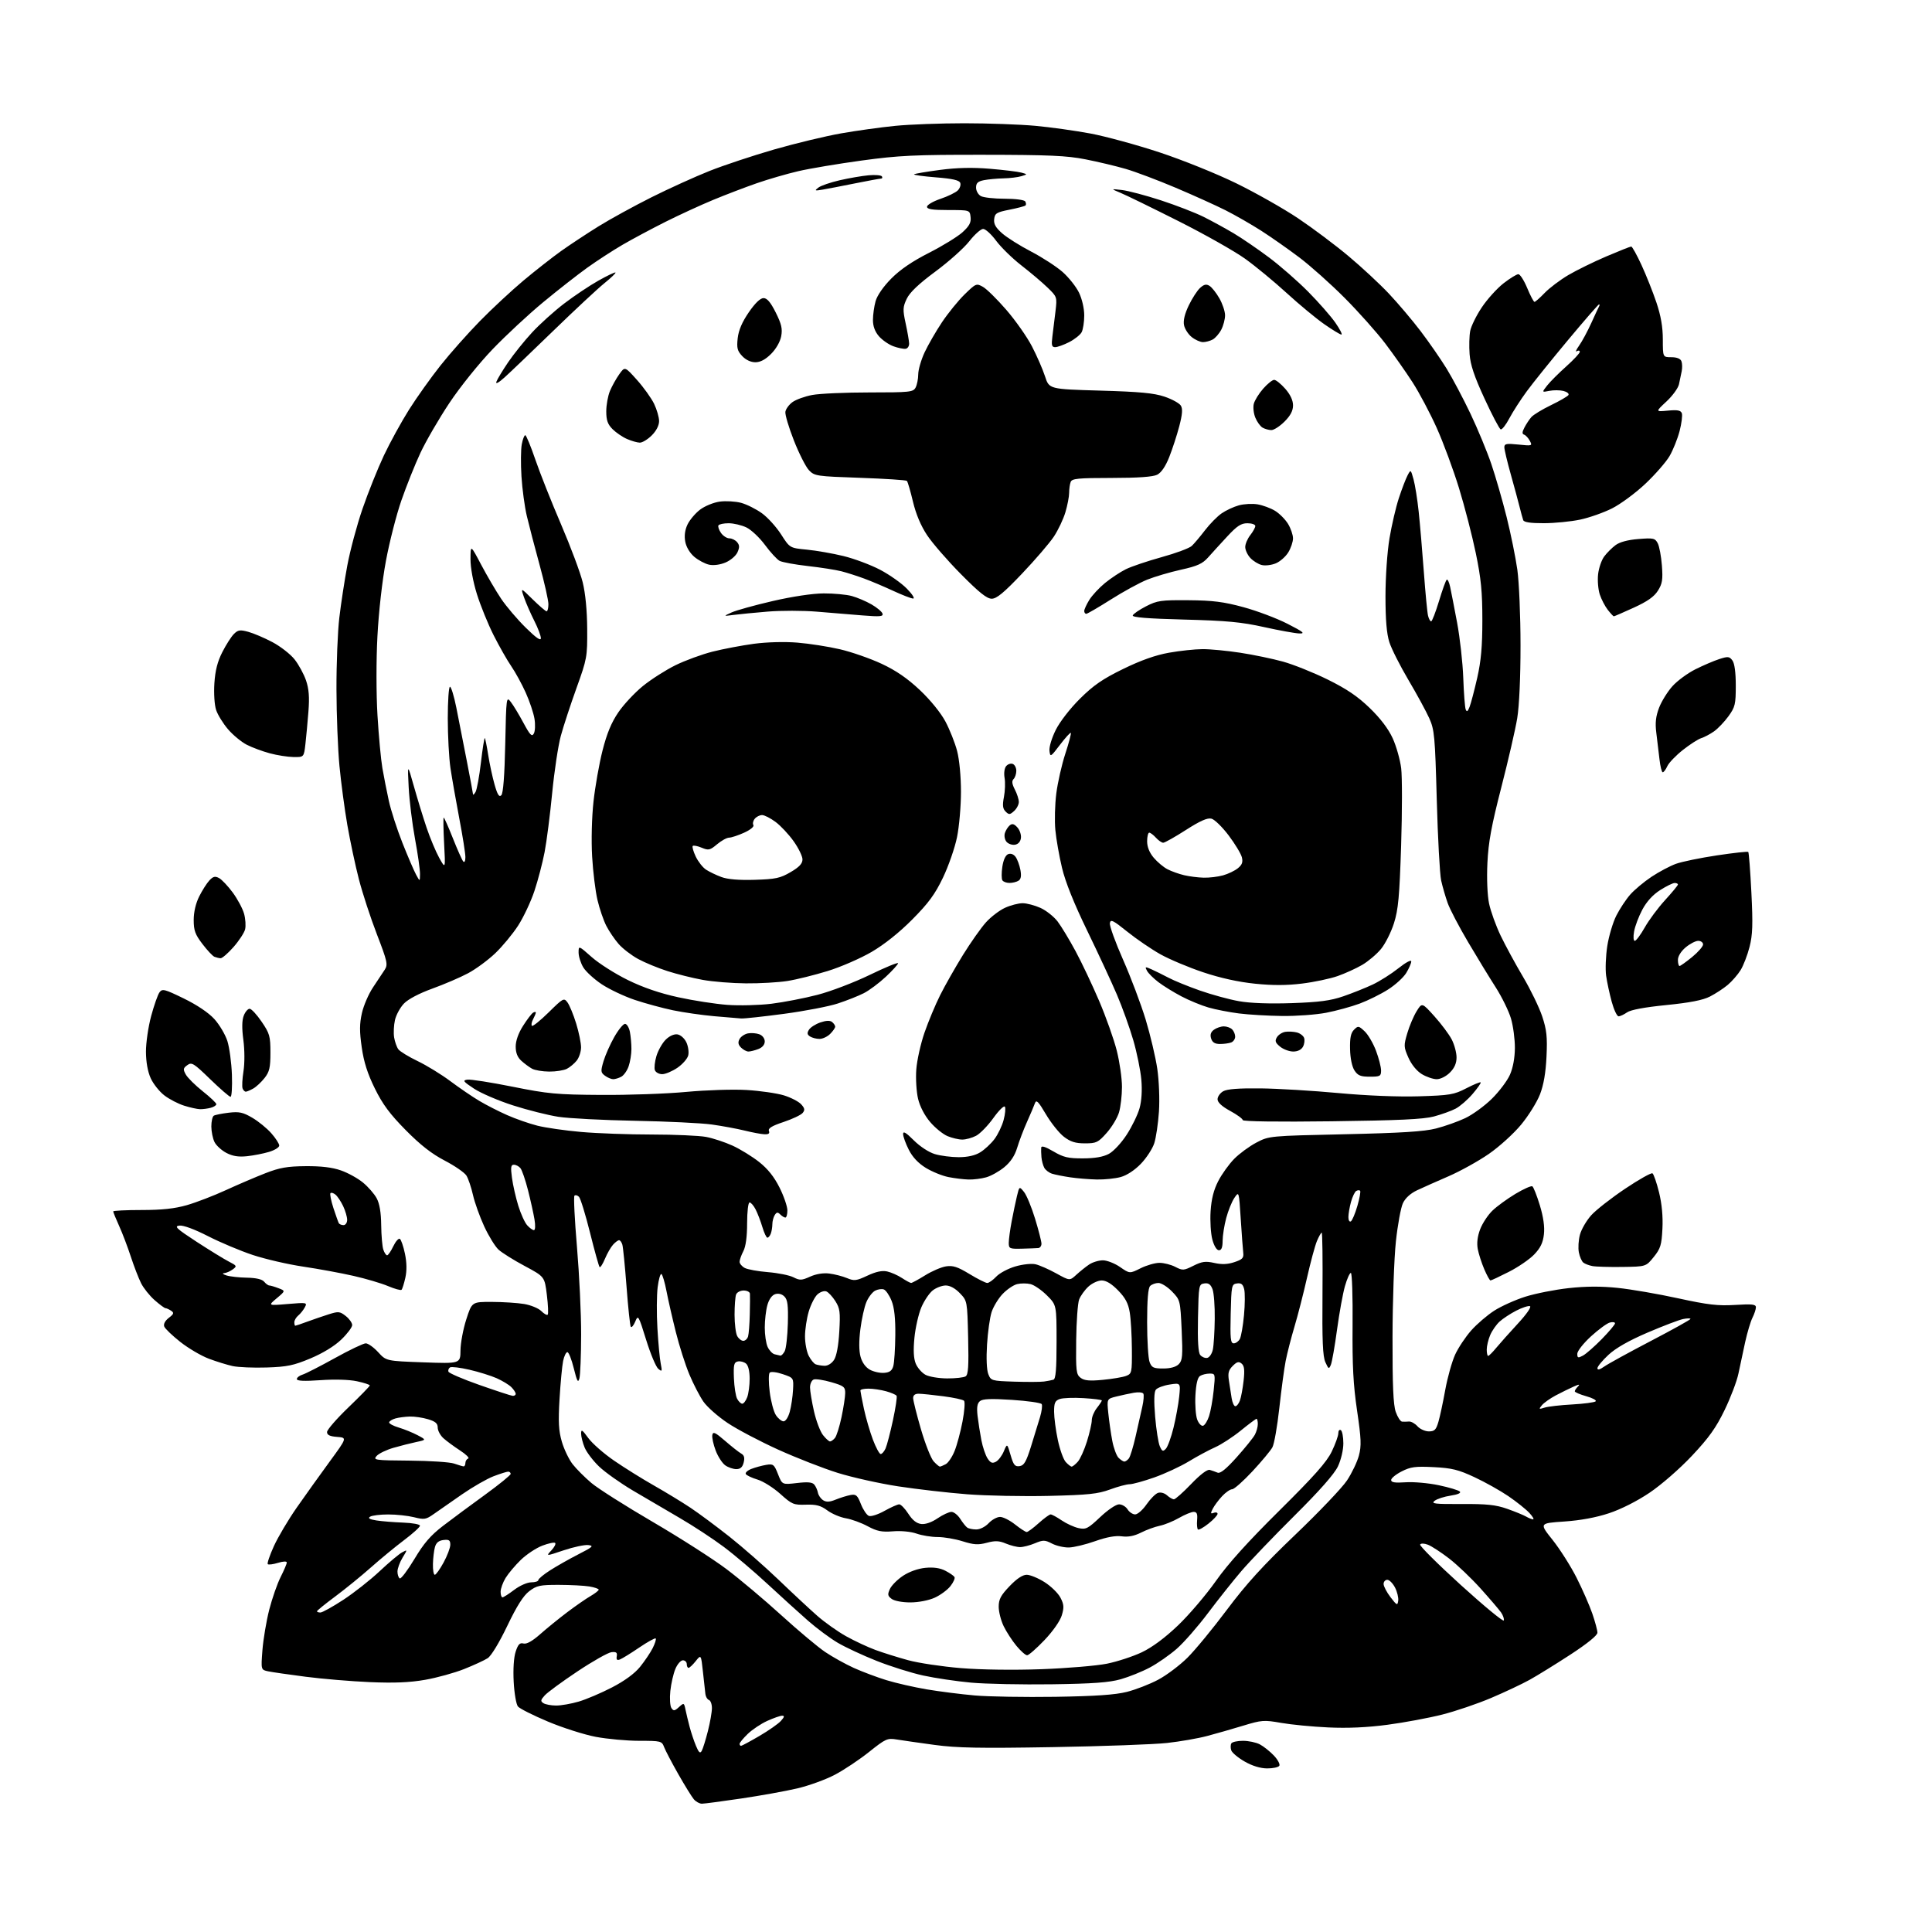 <?xml version="1.0" encoding="UTF-8" standalone="no"?>
<svg 
  version="1.1" 
  xmlns="http://www.w3.org/2000/svg" 
  xmlns:xlink="http://www.w3.org/1999/xlink" 
  xmlns:svg="http://www.w3.org/2000/svg"
  xmlns:rdf="http://www.w3.org/1999/02/22-rdf-syntax-ns#"
  xmlns:cc="http://creativecommons.org/ns#"
  xmlns:dc="http://purl.org/dc/elements/1.1/"
  viewBox="0 0 768 768"
  width="768"
  height="768"
>
<style>svg {background-color: white; }</style>"
<path stroke="none" fill="black" fill-rule="evenodd" d="M279.01,717.00C278.08,717.00 276.64,716.21 275.82,715.25C275.00,714.29 272.22,709.79 269.64,705.26C267.07,700.73 264.53,695.89 264.00,694.51C263.08,692.09 262.73,692.00 254.14,692.00C249.23,692.00 241.46,691.29 236.86,690.43C232.26,689.56 223.69,686.83 217.82,684.36C211.94,681.89 206.57,679.19 205.89,678.36C205.20,677.53 204.44,673.12 204.20,668.55C203.93,663.49 204.24,658.80 204.99,656.54C205.94,653.64 206.63,652.93 208.10,653.32C209.36,653.64 211.59,652.39 214.75,649.60C217.36,647.29 222.20,643.36 225.50,640.87C228.80,638.38 232.96,635.49 234.75,634.46C236.54,633.42 238.00,632.27 238.00,631.92C238.00,631.56 236.31,630.98 234.25,630.64C232.19,630.30 226.72,630.02 222.09,630.01C214.63,630.00 213.32,630.28 210.36,632.54C208.03,634.32 205.43,638.43 201.64,646.34C198.46,652.98 195.27,658.24 193.87,659.15C192.57,660.00 188.35,661.94 184.51,663.47C180.67,665.00 173.69,666.93 169.01,667.75C162.86,668.83 156.76,669.08 147.00,668.67C139.57,668.35 128.10,667.39 121.50,666.53C114.90,665.68 108.20,664.71 106.61,664.38C103.72,663.78 103.72,663.78 104.32,655.95C104.66,651.64 105.87,644.42 107.02,639.90C108.18,635.39 110.22,629.53 111.56,626.88C112.90,624.23 114.00,621.64 114.00,621.13C114.00,620.57 112.59,620.62 110.50,621.26C108.58,621.85 106.75,622.08 106.44,621.78C106.13,621.47 107.22,618.26 108.86,614.64C110.50,611.03 114.60,604.11 117.97,599.28C121.34,594.45 127.23,586.23 131.05,581.00C138.00,571.50 138.00,571.50 134.00,571.19C131.10,570.97 130.00,570.44 130.00,569.26C130.00,568.37 133.82,563.96 138.50,559.47C143.17,554.98 147.00,551.05 147.00,550.74C147.00,550.42 144.70,549.67 141.89,549.07C138.80,548.41 133.07,548.24 127.39,548.64C120.92,549.09 118.00,548.96 118.00,548.21C118.00,547.62 119.01,546.82 120.25,546.44C121.49,546.06 127.27,543.11 133.09,539.88C138.92,536.64 144.46,534.00 145.39,534.00C146.33,534.00 148.55,535.58 150.32,537.51C153.53,541.02 153.53,541.02 168.27,541.55C183.00,542.08 183.00,542.08 183.05,536.79C183.08,533.88 184.11,528.35 185.35,524.50C187.60,517.50 187.60,517.50 195.55,517.53C199.92,517.54 205.67,517.91 208.32,518.35C210.97,518.79 214.05,520.05 215.16,521.16C216.26,522.26 217.42,522.92 217.72,522.61C218.03,522.30 217.88,518.78 217.39,514.78C216.50,507.50 216.50,507.50 208.57,503.25C204.20,500.92 199.53,497.99 198.17,496.75C196.82,495.51 194.26,491.35 192.48,487.50C190.70,483.65 188.69,478.02 188.01,475.00C187.33,471.98 186.16,468.52 185.41,467.31C184.65,466.11 180.77,463.43 176.77,461.35C171.62,458.67 167.10,455.14 161.28,449.24C154.98,442.86 152.10,438.98 149.01,432.70C146.11,426.82 144.63,422.20 143.80,416.37C142.89,410.05 142.90,407.02 143.86,402.75C144.53,399.73 146.53,395.11 148.29,392.48C150.06,389.85 152.15,386.69 152.94,385.47C154.25,383.43 153.98,382.19 149.81,371.37C147.29,364.84 144.08,355.00 142.66,349.50C141.24,344.00 139.18,334.32 138.08,328.00C136.98,321.68 135.57,311.10 134.94,304.50C134.31,297.90 133.77,284.18 133.75,274.00C133.72,263.82 134.23,251.00 134.89,245.50C135.54,240.00 136.96,230.69 138.06,224.80C139.15,218.92 141.86,208.79 144.09,202.30C146.32,195.81 150.15,186.26 152.59,181.08C155.03,175.91 159.54,167.70 162.60,162.84C165.67,157.98 171.30,150.07 175.13,145.25C178.95,140.44 186.00,132.50 190.79,127.61C195.58,122.72 203.37,115.48 208.09,111.52C212.82,107.57 219.57,102.27 223.09,99.76C226.62,97.25 233.32,92.83 237.98,89.94C242.65,87.05 252.10,81.87 258.98,78.42C265.87,74.97 276.23,70.27 282.00,67.97C287.77,65.68 299.40,61.82 307.84,59.39C316.27,56.97 328.20,54.10 334.34,53.02C340.48,51.94 350.16,50.59 355.86,50.03C361.55,49.46 373.93,49.00 383.36,49.00C392.79,49.00 405.45,49.46 411.50,50.01C417.55,50.56 427.45,51.95 433.50,53.08C439.55,54.22 451.91,57.59 460.96,60.58C470.13,63.61 483.63,69.05 491.48,72.89C499.21,76.67 510.26,82.93 516.02,86.79C521.78,90.65 530.77,97.39 536.00,101.77C541.23,106.14 548.47,112.87 552.09,116.71C555.72,120.56 561.40,127.26 564.71,131.62C568.03,135.98 572.67,142.68 575.04,146.52C577.40,150.36 581.68,158.45 584.56,164.50C587.43,170.55 591.16,179.55 592.84,184.50C594.52,189.45 597.25,198.90 598.90,205.50C600.55,212.10 602.47,221.55 603.17,226.50C603.86,231.45 604.43,244.95 604.43,256.50C604.44,269.24 603.92,280.65 603.12,285.50C602.40,289.90 599.55,302.27 596.79,313.00C592.87,328.22 591.66,334.81 591.27,343.02C590.97,349.23 591.24,355.83 591.92,359.14C592.56,362.22 594.64,367.97 596.53,371.93C598.43,375.88 602.43,383.25 605.43,388.31C608.42,393.36 611.85,400.43 613.04,404.00C614.83,409.39 615.13,412.12 614.76,420.00C614.46,426.46 613.62,431.28 612.16,435.05C610.97,438.11 607.61,443.51 604.68,447.05C601.76,450.60 595.98,455.84 591.84,458.70C587.69,461.57 580.52,465.54 575.90,467.55C571.28,469.55 565.63,472.06 563.34,473.14C560.69,474.38 558.64,476.25 557.68,478.29C556.85,480.06 555.59,486.90 554.89,493.50C554.18,500.10 553.58,517.20 553.55,531.50C553.51,550.67 553.85,558.49 554.83,561.25C555.56,563.31 556.68,565.05 557.33,565.12C557.97,565.18 559.20,565.16 560.07,565.08C560.93,565.00 562.46,565.85 563.47,566.97C564.48,568.09 566.52,569.00 567.99,569.00C570.24,569.00 570.86,568.38 571.78,565.25C572.39,563.19 573.62,557.45 574.51,552.50C575.41,547.55 577.18,541.25 578.43,538.50C579.69,535.75 582.58,531.41 584.84,528.86C587.11,526.31 591.23,522.78 593.99,521.01C596.75,519.23 602.30,516.74 606.32,515.46C610.34,514.19 618.10,512.65 623.57,512.05C630.43,511.30 636.46,511.27 643.09,511.96C648.37,512.50 659.17,514.37 667.09,516.10C679.00,518.69 682.93,519.15 689.75,518.73C696.50,518.31 698.00,518.48 698.00,519.66C698.00,520.45 697.39,522.31 696.64,523.80C695.89,525.28 694.58,529.65 693.73,533.50C692.88,537.35 691.68,542.98 691.06,546.00C690.44,549.02 687.96,555.56 685.55,560.53C682.13,567.59 679.29,571.56 672.57,578.70C667.66,583.91 660.43,590.21 655.73,593.38C650.74,596.74 644.39,599.95 639.58,601.54C634.43,603.25 628.22,604.39 621.77,604.83C611.88,605.50 611.88,605.50 617.19,612.16C620.11,615.83 624.41,622.60 626.73,627.20C629.06,631.81 631.87,638.22 632.98,641.45C634.09,644.67 635.00,648.08 635.00,649.02C635.00,650.09 630.98,653.35 624.25,657.74C618.34,661.59 611.02,666.11 608.00,667.78C604.98,669.45 598.11,672.69 592.73,674.97C587.36,677.25 578.62,680.23 573.31,681.57C567.99,682.92 558.21,684.74 551.57,685.62C543.46,686.70 535.73,687.04 528.00,686.68C521.67,686.39 513.24,685.57 509.26,684.87C502.48,683.68 501.52,683.75 494.26,685.96C489.99,687.26 483.54,689.11 479.91,690.07C476.29,691.04 469.09,692.29 463.91,692.86C458.74,693.43 438.30,694.17 418.50,694.51C389.45,695.01 380.38,694.84 371.50,693.63C365.45,692.81 358.70,691.84 356.49,691.48C352.73,690.86 352.07,691.16 345.49,696.41C341.65,699.48 335.52,703.57 331.87,705.49C328.23,707.41 321.48,709.86 316.87,710.93C312.27,712.01 302.25,713.81 294.61,714.94C286.97,716.07 279.95,717.00 279.01,717.00zM503.69,702.97C501.00,702.95 497.79,701.97 494.74,700.22C492.13,698.72 489.74,696.72 489.43,695.76C489.12,694.80 489.15,693.56 489.49,693.01C489.84,692.45 491.91,692.00 494.11,692.00C496.30,692.00 499.31,692.63 500.80,693.41C502.28,694.19 504.79,696.18 506.36,697.83C507.93,699.48 508.92,701.32 508.55,701.92C508.18,702.51 506.00,702.99 503.69,702.97zM278.95,696.00C279.41,695.17 280.51,691.65 281.39,688.17C282.28,684.69 283.00,680.56 283.00,679.00C283.00,677.44 282.47,675.99 281.83,675.78C281.18,675.56 280.55,674.51 280.41,673.44C280.28,672.37 279.84,668.39 279.43,664.58C278.68,657.66 278.68,657.66 276.55,660.33C275.38,661.80 274.10,663.00 273.71,663.00C273.32,663.00 273.00,662.33 273.00,661.50C273.00,660.67 272.30,660.00 271.45,660.00C270.60,660.00 269.25,661.54 268.47,663.43C267.68,665.31 266.78,669.25 266.47,672.18C266.16,675.10 266.35,678.16 266.89,678.96C267.74,680.22 268.16,680.17 269.89,678.60C271.86,676.82 271.92,676.84 272.50,679.64C272.82,681.21 273.57,684.30 274.15,686.50C274.73,688.70 275.86,692.08 276.66,694.00C277.79,696.70 278.31,697.16 278.95,696.00zM294.58,694.00C294.89,694.00 298.16,692.24 301.83,690.10C305.51,687.95 309.37,685.25 310.41,684.10C311.82,682.54 311.95,682.01 310.90,682.02C310.13,682.03 307.48,682.96 305.00,684.08C302.52,685.20 299.04,687.53 297.25,689.25C295.46,690.98 294.00,692.75 294.00,693.20C294.00,693.64 294.26,694.00 294.58,694.00zM221.07,677.98C223.03,677.99 227.08,677.28 230.07,676.40C233.06,675.52 239.01,672.99 243.29,670.77C248.31,668.17 252.27,665.26 254.42,662.62C256.25,660.35 258.52,657.00 259.45,655.16C260.38,653.32 260.92,651.59 260.65,651.32C260.38,651.04 257.43,652.67 254.10,654.93C250.77,657.20 247.32,659.32 246.44,659.66C245.28,660.11 244.94,659.76 245.17,658.39C245.43,656.91 244.97,656.56 243.05,656.77C241.70,656.93 235.62,660.36 229.55,664.41C223.47,668.46 217.62,672.75 216.54,673.95C214.87,675.80 214.80,676.26 216.04,677.05C216.84,677.55 219.11,677.98 221.07,677.98zM419.50,674.51C435.43,674.26 443.27,673.72 447.91,672.56C451.43,671.67 457.04,669.50 460.38,667.72C463.72,665.95 468.94,662.02 471.99,659.00C475.05,655.98 482.13,647.38 487.73,639.89C495.44,629.60 502.05,622.34 514.93,610.04C524.29,601.10 533.52,591.41 535.44,588.52C537.37,585.62 539.50,581.17 540.18,578.63C541.22,574.72 541.11,571.96 539.46,560.75C537.94,550.46 537.54,542.87 537.67,526.75C537.77,515.34 537.46,506.00 536.99,506.00C536.52,506.00 535.46,508.36 534.64,511.25C533.81,514.14 532.40,521.90 531.50,528.50C530.61,535.10 529.50,541.40 529.05,542.50C528.28,544.35 528.12,544.28 526.86,541.50C525.81,539.19 525.55,532.90 525.71,514.25C525.82,500.91 525.68,490.00 525.40,490.00C525.13,490.00 524.27,491.51 523.49,493.36C522.72,495.21 520.96,501.74 519.57,507.88C518.18,514.02 515.95,522.75 514.60,527.27C513.25,531.80 511.66,537.98 511.07,541.00C510.48,544.02 509.35,552.45 508.55,559.71C507.75,566.98 506.52,574.01 505.80,575.33C505.09,576.65 501.51,580.95 497.86,584.87C494.21,588.79 490.58,592.00 489.80,592.00C489.02,592.00 487.22,593.24 485.81,594.75C484.40,596.26 482.73,598.50 482.10,599.73C481.14,601.60 481.20,601.86 482.48,601.37C483.31,601.05 484.00,601.23 484.00,601.78C484.00,602.33 482.39,604.07 480.41,605.64C478.44,607.21 476.55,608.27 476.21,608.00C475.87,607.73 475.72,606.04 475.87,604.25C476.09,601.78 475.76,601.00 474.50,601.00C473.60,601.00 470.98,602.08 468.68,603.40C466.38,604.72 462.93,606.13 461.00,606.52C459.07,606.92 455.73,608.14 453.58,609.23C450.89,610.59 448.48,611.06 445.90,610.71C443.40,610.38 439.89,611.02 435.33,612.64C431.57,613.97 426.89,615.10 424.92,615.15C422.96,615.19 419.93,614.50 418.19,613.60C415.33,612.12 414.68,612.11 411.39,613.48C409.39,614.32 406.74,615.00 405.50,615.00C404.26,615.00 401.71,614.36 399.84,613.58C397.15,612.45 395.58,612.39 392.26,613.28C388.85,614.19 387.10,614.08 382.70,612.70C379.74,611.76 375.28,611.00 372.79,611.00C370.29,611.00 366.51,610.39 364.38,609.64C362.10,608.84 358.23,608.46 355.00,608.72C350.52,609.08 348.65,608.71 344.91,606.70C342.39,605.34 338.50,603.92 336.26,603.54C334.03,603.17 330.70,601.76 328.88,600.41C326.25,598.47 324.48,598.00 320.35,598.13C315.48,598.29 314.80,598.01 310.17,593.84C307.44,591.39 303.38,588.83 301.14,588.16C298.91,587.49 296.81,586.51 296.48,585.97C296.15,585.43 297.14,584.51 298.69,583.91C300.24,583.31 302.88,582.59 304.56,582.31C307.39,581.84 307.74,582.12 309.27,586.00C310.92,590.21 310.92,590.21 316.77,589.53C321.10,589.02 322.91,589.19 323.71,590.17C324.30,590.90 324.95,592.35 325.14,593.39C325.34,594.43 326.28,595.77 327.22,596.37C328.49,597.17 329.81,597.10 332.22,596.11C334.03,595.38 336.65,594.56 338.06,594.30C340.30,593.89 340.84,594.35 342.23,597.91C343.12,600.16 344.54,602.27 345.40,602.60C346.25,602.93 349.05,602.03 351.60,600.60C354.16,599.17 356.79,598.00 357.46,598.00C358.12,598.00 359.75,599.69 361.08,601.75C362.73,604.31 364.37,605.60 366.21,605.81C367.88,606.01 370.37,605.14 372.69,603.56C374.77,602.15 377.25,601.00 378.21,601.00C379.17,601.00 380.74,602.24 381.70,603.75C382.67,605.26 383.91,606.83 384.48,607.23C385.04,607.64 386.66,607.98 388.08,607.98C389.55,607.99 391.66,606.93 393.00,605.50C394.29,604.12 396.33,603.00 397.54,603.00C398.74,603.00 401.42,604.35 403.50,606.00C405.58,607.65 407.66,609.00 408.13,609.00C408.61,609.00 410.74,607.42 412.87,605.50C415.00,603.58 417.15,602.00 417.64,602.00C418.13,602.00 420.10,603.06 422.02,604.37C423.93,605.67 426.95,607.05 428.73,607.44C431.66,608.08 432.47,607.67 437.33,603.08C440.35,600.22 443.63,598.00 444.84,598.00C446.02,598.00 447.55,598.90 448.23,600.00C448.92,601.10 450.28,602.00 451.25,602.00C452.22,602.00 454.25,600.21 455.76,598.03C457.27,595.85 459.32,593.78 460.32,593.44C461.37,593.09 462.89,593.50 463.90,594.41C464.87,595.28 466.11,596.00 466.66,596.00C467.21,596.00 470.28,593.27 473.49,589.93C477.16,586.11 479.91,584.02 480.91,584.31C481.79,584.57 483.19,585.06 484.03,585.41C485.08,585.85 487.44,583.93 491.61,579.27C494.94,575.55 498.19,571.52 498.83,570.32C499.48,569.11 500.00,567.20 500.00,566.07C500.00,564.93 499.77,564.00 499.49,564.00C499.20,564.00 496.40,566.10 493.25,568.66C490.10,571.22 485.51,574.21 483.05,575.30C480.59,576.39 475.86,578.93 472.54,580.95C469.22,582.96 463.05,585.82 458.84,587.31C454.63,588.79 450.23,590.00 449.07,590.00C447.90,590.00 444.37,590.94 441.23,592.10C436.41,593.87 432.57,594.27 417.00,594.64C406.82,594.88 392.20,594.59 384.50,594.00C376.80,593.40 364.43,591.98 357.00,590.84C349.57,589.70 338.77,587.29 333.00,585.49C327.23,583.69 316.59,579.53 309.36,576.26C302.13,572.98 293.08,568.22 289.26,565.67C285.44,563.13 281.10,559.30 279.62,557.17C278.14,555.03 275.63,550.18 274.04,546.39C272.45,542.60 270.02,535.00 268.65,529.50C267.27,524.00 265.60,516.68 264.94,513.23C264.27,509.77 263.37,506.73 262.94,506.46C262.50,506.19 261.83,508.55 261.43,511.69C261.04,514.84 260.99,522.16 261.33,527.96C261.66,533.76 262.25,540.08 262.64,542.00C263.27,545.18 263.19,545.38 261.68,544.13C260.76,543.38 258.59,538.21 256.86,532.63C253.80,522.79 253.67,522.58 252.50,525.39C251.83,526.98 251.04,527.88 250.74,527.39C250.44,526.90 249.68,519.75 249.06,511.50C248.43,503.25 247.68,495.71 247.39,494.75C247.10,493.79 246.52,493.00 246.09,493.00C245.66,493.00 244.58,493.80 243.69,494.79C242.80,495.77 241.36,498.29 240.48,500.39C239.60,502.50 238.64,503.98 238.35,503.68C238.06,503.39 236.34,497.23 234.54,490.00C232.73,482.77 230.76,476.36 230.15,475.75C229.53,475.13 228.73,474.94 228.35,475.31C227.98,475.69 228.43,484.88 229.36,495.75C230.28,506.61 231.03,522.25 231.01,530.50C230.99,538.75 230.68,546.59 230.33,547.92C229.80,549.88 229.38,549.14 228.09,543.92C227.22,540.39 226.07,537.50 225.54,537.50C225.01,537.50 224.25,539.08 223.85,541.00C223.45,542.92 222.81,549.70 222.43,556.05C221.88,565.24 222.07,568.72 223.34,573.10C224.22,576.12 226.16,580.15 227.64,582.05C229.13,583.95 232.48,587.30 235.08,589.50C237.68,591.70 248.68,598.68 259.51,605.00C270.34,611.33 283.54,619.78 288.85,623.79C294.16,627.80 303.96,636.04 310.62,642.11C317.29,648.18 325.13,654.75 328.04,656.71C330.95,658.67 336.07,661.51 339.41,663.03C342.76,664.54 348.57,666.72 352.33,667.88C356.09,669.04 363.29,670.68 368.33,671.54C373.37,672.39 382.00,673.49 387.50,673.97C393.00,674.45 407.40,674.69 419.50,674.51zM418.00,669.53C406.18,669.69 391.77,669.40 386.00,668.87C380.23,668.34 371.66,667.07 366.96,666.04C362.27,665.02 353.95,662.40 348.46,660.22C342.98,658.05 336.02,654.80 333.00,653.02C329.98,651.24 324.67,647.30 321.20,644.26C317.74,641.23 310.54,634.70 305.20,629.75C299.87,624.80 292.00,618.12 287.71,614.91C283.43,611.70 275.55,606.53 270.21,603.43C264.87,600.33 256.45,595.39 251.50,592.46C246.55,589.52 240.55,585.26 238.17,582.99C235.78,580.71 233.20,577.32 232.42,575.46C231.64,573.59 231.00,571.08 231.00,569.88C231.00,568.05 231.45,568.32 233.83,571.61C235.39,573.76 240.00,577.81 244.08,580.61C248.16,583.42 255.32,587.89 260.00,590.54C264.68,593.20 271.20,597.17 274.50,599.37C277.80,601.57 284.77,606.75 290.00,610.88C295.23,615.02 304.00,622.72 309.50,627.99C315.00,633.27 321.93,639.72 324.89,642.32C327.86,644.93 333.03,648.59 336.39,650.46C339.75,652.33 344.98,654.77 348.00,655.88C351.02,657.00 356.86,658.82 360.97,659.95C365.07,661.07 374.52,662.49 381.97,663.10C390.09,663.76 402.89,663.93 414.00,663.53C424.18,663.16 435.88,662.17 440.00,661.35C444.12,660.52 450.37,658.47 453.88,656.81C458.03,654.83 463.05,651.11 468.26,646.14C472.66,641.94 479.43,634.00 483.31,628.50C488.15,621.63 496.05,612.87 508.55,600.50C522.41,586.78 527.36,581.20 529.37,577.05C530.82,574.06 532.00,570.77 532.00,569.74C532.00,568.72 532.45,568.16 533.00,568.50C533.55,568.84 534.00,571.20 534.00,573.74C534.00,576.41 533.08,580.30 531.84,582.93C530.41,585.95 524.56,592.59 514.58,602.50C506.28,610.75 496.79,620.65 493.49,624.50C490.19,628.35 484.22,635.87 480.21,641.20C476.21,646.54 470.61,652.93 467.78,655.41C464.94,657.89 460.12,661.25 457.06,662.87C454.00,664.50 448.80,666.59 445.50,667.53C440.90,668.83 434.50,669.30 418.00,669.53zM408.30,658.00C407.66,658.00 405.75,656.31 404.05,654.25C402.34,652.19 400.06,648.67 398.97,646.43C397.89,644.20 397.00,640.72 397.00,638.70C397.00,635.74 397.83,634.17 401.33,630.52C404.18,627.54 406.50,626.00 408.13,626.00C409.49,626.00 412.70,627.32 415.25,628.94C417.80,630.56 420.64,633.33 421.55,635.11C422.94,637.78 423.03,638.97 422.08,642.12C421.41,644.35 418.57,648.41 415.20,651.96C412.03,655.28 408.93,658.00 408.30,658.00zM597.78,644.15C597.98,643.55 597.49,642.11 596.69,640.96C595.88,639.81 592.22,635.53 588.55,631.45C584.88,627.37 579.25,622.00 576.03,619.52C572.81,617.04 569.03,614.58 567.62,614.05C566.15,613.49 564.84,613.45 564.52,613.97C564.22,614.46 571.49,621.70 580.69,630.06C589.89,638.41 597.58,644.76 597.78,644.15zM127.37,641.00C128.13,641.00 132.20,638.74 136.43,635.98C140.66,633.22 147.16,628.11 150.88,624.61C154.60,621.12 158.63,617.73 159.83,617.09C162.02,615.92 162.02,615.92 160.01,619.21C158.91,621.02 158.01,623.49 158.00,624.69C158.00,625.90 158.40,627.13 158.90,627.44C159.39,627.74 162.01,624.28 164.73,619.75C168.52,613.41 171.17,610.34 176.18,606.50C179.77,603.75 187.28,598.19 192.86,594.15C198.43,590.10 203.00,586.39 203.00,585.90C203.00,585.40 202.55,585.00 202.01,585.00C201.47,585.00 198.87,585.82 196.23,586.82C193.60,587.82 187.92,591.08 183.60,594.07C179.29,597.06 174.25,600.57 172.40,601.87C169.33,604.04 168.64,604.15 164.58,603.12C162.12,602.51 157.50,602.01 154.31,602.02C151.11,602.02 147.88,602.42 147.12,602.91C146.14,603.52 146.88,603.96 149.62,604.40C151.75,604.73 156.54,605.12 160.25,605.26C163.96,605.39 166.98,605.95 166.95,606.50C166.93,607.05 164.08,609.63 160.63,612.22C157.18,614.82 151.24,619.71 147.43,623.09C143.62,626.47 137.24,631.66 133.25,634.63C129.26,637.59 126.00,640.24 126.00,640.51C126.00,640.78 126.62,641.00 127.37,641.00zM555.81,636.32C555.98,635.12 555.41,632.75 554.54,631.07C553.66,629.38 552.29,628.00 551.47,628.00C550.66,628.00 550.00,628.75 550.00,629.66C550.00,630.57 551.24,632.93 552.75,634.91C555.26,638.19 555.53,638.31 555.81,636.32zM361.94,636.98C358.74,636.99 355.58,636.41 354.48,635.61C352.86,634.42 352.75,633.84 353.75,631.65C354.39,630.24 356.75,627.87 358.98,626.39C361.46,624.76 364.93,623.52 367.86,623.24C371.10,622.93 373.68,623.30 375.77,624.38C377.48,625.26 379.12,626.39 379.42,626.88C379.73,627.36 379.00,629.00 377.81,630.51C376.63,632.02 373.82,634.08 371.58,635.10C369.21,636.18 365.17,636.97 361.94,636.98zM199.75,634.97C200.16,634.96 202.27,633.61 204.43,631.97C206.63,630.31 209.60,629.00 211.18,629.00C212.73,629.00 214.00,628.60 214.00,628.10C214.00,627.61 216.14,625.84 218.75,624.18C221.36,622.51 226.43,619.65 230.00,617.82C235.67,614.93 236.16,614.46 233.85,614.19C232.39,614.02 228.00,614.96 224.09,616.27C216.97,618.66 216.97,618.66 219.16,616.33C220.36,615.05 221.05,613.72 220.69,613.36C220.34,613.00 218.04,613.48 215.58,614.42C213.13,615.35 209.27,617.91 207.02,620.09C204.77,622.28 202.05,625.51 200.97,627.28C199.89,629.05 199.01,631.51 199.00,632.75C199.00,633.99 199.34,634.99 199.75,634.97zM172.84,626.00C173.30,626.00 174.88,623.80 176.34,621.11C177.80,618.43 179.00,615.25 179.00,614.05C179.00,612.27 178.51,611.92 176.29,612.18C174.39,612.41 173.37,613.25 172.89,615.00C172.51,616.38 172.15,619.41 172.10,621.75C172.04,624.09 172.38,626.00 172.84,626.00zM609.42,603.97C609.93,603.99 609.26,602.82 607.92,601.39C606.59,599.95 602.85,596.97 599.62,594.76C596.39,592.56 590.31,589.15 586.12,587.20C579.74,584.22 577.11,583.57 569.93,583.21C562.61,582.84 560.76,583.08 557.18,584.91C554.88,586.08 553.00,587.62 553.00,588.33C553.00,589.29 554.51,589.52 558.75,589.23C561.91,589.01 567.85,589.54 571.93,590.40C576.02,591.26 579.79,592.39 580.31,592.91C580.89,593.49 579.51,594.10 576.67,594.53C574.15,594.90 571.28,595.83 570.30,596.58C568.75,597.75 570.25,597.93 581.00,597.87C591.03,597.81 594.61,598.19 599.13,599.78C602.22,600.87 605.59,602.25 606.63,602.85C607.66,603.45 608.92,603.95 609.42,603.97zM292.70,584.00C291.46,584.00 289.48,583.33 288.31,582.50C287.13,581.68 285.41,579.03 284.49,576.61C283.57,574.19 282.97,571.42 283.16,570.44C283.44,568.97 284.31,569.37 288.26,572.79C290.88,575.06 293.75,577.32 294.65,577.82C295.82,578.48 296.10,579.48 295.62,581.37C295.15,583.24 294.31,584.00 292.70,584.00zM184.25,582.91C184.66,582.96 185.00,582.36 185.00,581.58C185.00,580.80 185.50,580.00 186.12,579.79C186.73,579.59 185.27,578.14 182.87,576.58C180.47,575.02 177.49,572.82 176.25,571.70C175.01,570.57 174.00,568.68 174.00,567.48C174.00,565.83 173.08,565.04 170.13,564.16C168.01,563.52 164.75,563.04 162.88,563.10C161.02,563.15 158.46,563.49 157.19,563.85C155.92,564.21 154.80,564.90 154.69,565.39C154.59,565.88 156.30,566.82 158.50,567.47C160.70,568.13 164.07,569.50 166.00,570.52C169.50,572.37 169.50,572.37 165.50,573.22C163.30,573.68 159.21,574.72 156.40,575.53C153.60,576.34 150.59,577.79 149.73,578.75C148.23,580.41 148.92,580.51 162.82,580.62C170.90,580.69 178.85,581.21 180.50,581.79C182.15,582.36 183.84,582.87 184.25,582.91zM373.60,583.00C373.89,583.00 374.95,582.56 375.95,582.03C376.94,581.50 378.53,579.13 379.47,576.78C380.42,574.43 381.83,569.16 382.61,565.07C383.40,560.98 383.67,557.27 383.22,556.82C382.76,556.36 379.04,555.56 374.95,555.03C370.85,554.50 366.49,554.05 365.25,554.03C363.76,554.01 363.00,554.59 362.99,555.75C362.99,556.71 364.39,562.31 366.10,568.18C367.82,574.05 370.09,579.79 371.15,580.93C372.21,582.07 373.31,583.00 373.60,583.00zM405.30,582.81C407.08,582.56 407.94,581.08 409.84,575.00C411.13,570.88 412.75,565.61 413.43,563.31C414.12,561.00 414.42,558.68 414.09,558.16C413.77,557.63 408.44,556.87 402.26,556.47C393.94,555.93 390.63,556.06 389.54,556.97C388.46,557.86 388.21,559.45 388.60,562.85C388.90,565.41 389.58,569.74 390.11,572.49C390.64,575.23 391.75,578.50 392.57,579.75C393.75,581.55 394.46,581.82 395.90,581.06C396.90,580.52 398.32,578.65 399.04,576.90C400.36,573.73 400.36,573.73 401.73,578.43C402.88,582.38 403.45,583.08 405.30,582.81zM426.00,583.00C426.38,583.00 427.47,582.14 428.42,581.08C429.38,580.03 431.02,576.39 432.08,573.00C433.14,569.60 434.00,565.80 434.00,564.55C434.00,563.29 434.90,561.13 436.00,559.73C437.10,558.33 438.00,556.97 438.00,556.71C438.00,556.44 434.74,556.02 430.75,555.78C426.76,555.53 422.49,555.69 421.25,556.14C419.39,556.81 419.00,557.69 419.02,561.23C419.03,563.58 419.69,568.60 420.50,572.40C421.30,576.19 422.71,580.13 423.63,581.15C424.56,582.17 425.62,583.00 426.00,583.00zM446.95,581.00C447.39,581.00 448.20,580.44 448.74,579.75C449.28,579.06 450.49,575.12 451.42,571.00C452.35,566.88 453.55,561.56 454.08,559.20C454.62,556.83 454.80,554.49 454.49,553.98C454.18,553.48 452.48,553.32 450.71,553.64C448.95,553.95 445.81,554.63 443.75,555.14C439.99,556.08 439.99,556.08 440.57,561.79C440.89,564.93 441.60,569.86 442.15,572.75C442.69,575.64 443.82,578.67 444.64,579.50C445.47,580.32 446.51,581.00 446.95,581.00zM350.09,578.00C350.62,578.00 351.49,576.99 352.04,575.75C352.58,574.51 353.90,569.48 354.96,564.56C356.02,559.64 356.67,555.27 356.41,554.85C356.14,554.42 354.26,553.61 352.21,553.04C350.17,552.48 347.04,552.01 345.25,552.01C343.46,552.00 342.01,552.34 342.02,552.75C342.03,553.16 342.66,556.42 343.42,560.00C344.19,563.58 345.79,569.09 346.98,572.25C348.17,575.41 349.57,578.00 350.09,578.00zM463.44,575.91C464.18,575.14 465.55,571.38 466.48,567.58C467.42,563.77 468.43,558.19 468.75,555.17C469.31,549.69 469.31,549.69 464.91,550.38C462.48,550.76 460.03,551.69 459.45,552.45C458.76,553.36 458.67,557.00 459.19,563.17C459.62,568.30 460.46,573.59 461.04,574.91C461.95,576.97 462.30,577.12 463.44,575.91zM329.95,573.00C330.39,573.00 331.27,572.38 331.91,571.61C332.54,570.85 333.71,567.14 334.51,563.36C335.31,559.59 335.97,555.28 335.98,553.78C336.00,551.33 335.44,550.89 330.45,549.44C327.39,548.55 324.24,548.08 323.45,548.38C322.65,548.69 322.00,550.10 322.00,551.52C322.00,552.94 322.71,557.21 323.57,561.01C324.43,564.80 326.04,569.05 327.14,570.45C328.24,571.85 329.51,573.00 329.95,573.00zM478.26,566.75C478.94,566.53 480.01,564.81 480.62,562.92C481.24,561.04 482.07,556.46 482.45,552.75C483.14,546.14 483.11,546.00 480.83,546.02C479.55,546.02 477.84,546.45 477.04,546.96C476.05,547.58 475.45,550.13 475.20,554.69C475.00,558.44 475.32,562.77 475.92,564.33C476.52,565.89 477.57,566.98 478.26,566.75zM311.48,565.00C312.30,565.00 313.36,563.36 313.95,561.18C314.52,559.08 315.10,555.20 315.24,552.54C315.50,547.72 315.50,547.72 311.16,546.25C308.74,545.42 306.45,545.16 305.97,545.64C305.50,546.11 305.50,549.55 305.97,553.28C306.43,557.02 307.54,561.18 308.43,562.53C309.32,563.89 310.69,565.00 311.48,565.00zM614.00,559.55C615.38,559.11 620.33,558.54 625.00,558.29C629.67,558.03 633.86,557.47 634.30,557.05C634.75,556.63 633.06,555.72 630.55,555.02C628.05,554.31 626.00,553.44 626.00,553.07C626.00,552.70 626.56,551.84 627.25,551.15C628.19,550.20 627.76,550.22 625.50,551.22C623.85,551.95 620.67,553.52 618.43,554.70C616.20,555.89 613.72,557.64 612.93,558.60C611.62,560.20 611.71,560.28 614.00,559.55zM491.07,559.00C491.61,559.00 492.42,557.99 492.88,556.75C493.34,555.51 494.00,551.97 494.35,548.87C494.83,544.60 494.64,542.95 493.56,542.05C492.43,541.11 491.70,541.30 490.03,542.97C488.36,544.64 488.05,545.85 488.51,548.79C488.83,550.83 489.32,553.96 489.59,555.75C489.87,557.54 490.53,559.00 491.07,559.00zM295.06,558.00C295.60,558.00 296.49,556.85 297.02,555.43C297.56,554.02 298.00,550.70 298.00,548.06C298.00,545.07 297.45,542.79 296.55,542.04C295.75,541.38 294.29,541.00 293.30,541.20C291.77,541.52 291.54,542.49 291.74,547.84C291.88,551.28 292.45,554.98 293.03,556.05C293.60,557.12 294.52,558.00 295.06,558.00zM203.75,554.86C204.44,554.94 205.00,554.58 205.00,554.07C205.00,553.56 204.22,552.36 203.27,551.41C202.32,550.46 199.69,548.87 197.43,547.86C195.16,546.86 190.29,545.34 186.61,544.49C182.93,543.64 179.46,543.22 178.90,543.56C178.35,543.90 178.06,544.67 178.25,545.25C178.45,545.84 183.98,548.22 190.55,550.53C197.12,552.84 203.06,554.79 203.75,554.86zM415.00,549.18C416.38,548.99 418.06,548.66 418.75,548.45C419.68,548.16 420.00,544.26 420.00,533.41C420.00,518.76 420.00,518.76 416.18,514.95C414.08,512.85 411.16,510.83 409.68,510.46C408.21,510.09 405.79,510.09 404.30,510.46C402.82,510.83 400.22,512.61 398.52,514.41C396.82,516.21 394.87,519.44 394.17,521.59C393.48,523.74 392.66,529.55 392.36,534.50C392.02,539.90 392.22,544.59 392.86,546.21C393.89,548.86 394.15,548.93 403.21,549.23C408.32,549.39 413.62,549.37 415.00,549.18zM438.38,548.51C442.16,548.15 446.32,547.45 447.63,546.95C449.91,546.08 450.00,545.67 449.94,536.27C449.91,530.90 449.53,524.34 449.09,521.70C448.50,518.08 447.35,515.92 444.45,512.95C441.88,510.31 439.71,509.00 437.94,509.00C436.49,509.00 434.10,510.11 432.64,511.46C431.17,512.82 429.53,515.12 428.97,516.58C428.42,518.03 427.89,525.31 427.80,532.75C427.65,545.04 427.81,546.39 429.57,547.71C431.04,548.82 433.13,549.01 438.38,548.51zM376.50,547.94C379.80,547.96 383.11,547.59 383.85,547.12C384.90,546.45 385.12,543.11 384.85,531.70C384.50,517.14 384.50,517.13 381.56,514.06C379.72,512.14 377.63,511.00 375.95,511.00C374.47,511.00 372.15,511.88 370.77,512.96C369.40,514.04 367.36,517.08 366.24,519.71C365.13,522.35 363.89,527.78 363.50,531.79C363.01,536.81 363.18,540.01 364.03,542.08C364.72,543.73 366.45,545.72 367.89,546.50C369.32,547.28 373.20,547.93 376.50,547.94zM351.46,545.73C353.67,545.56 354.60,544.86 355.11,543.00C355.49,541.62 355.85,536.12 355.90,530.77C355.97,524.04 355.51,519.83 354.42,517.10C353.55,514.93 352.17,512.90 351.35,512.58C350.53,512.27 348.95,512.49 347.84,513.08C346.74,513.68 345.18,515.72 344.39,517.62C343.59,519.52 342.52,524.37 342.01,528.40C341.41,533.14 341.44,537.00 342.09,539.35C342.71,541.63 344.10,543.54 345.79,544.48C347.28,545.30 349.83,545.86 351.46,545.73zM637.75,543.20C639.26,542.14 647.59,537.57 656.25,533.05C664.91,528.53 672.00,524.59 672.00,524.29C672.00,523.99 670.68,524.01 669.07,524.34C667.46,524.66 661.11,527.08 654.96,529.71C647.50,532.91 642.32,535.85 639.39,538.57C636.98,540.81 635.00,543.20 635.00,543.89C635.00,544.72 635.92,544.49 637.75,543.20zM106.00,543.60C100.78,543.77 94.70,543.51 92.50,543.04C90.30,542.56 86.03,541.24 83.00,540.10C79.97,538.96 74.89,535.97 71.70,533.46C68.51,530.94 65.62,528.18 65.29,527.32C64.92,526.34 65.60,525.04 67.09,523.88C69.14,522.30 69.27,521.87 68.00,521.02C67.17,520.48 66.18,520.02 65.78,520.02C65.39,520.01 63.45,518.58 61.48,516.84C59.50,515.11 57.07,512.07 56.08,510.09C55.09,508.12 53.25,503.35 51.99,499.50C50.73,495.65 48.65,490.17 47.35,487.31C46.06,484.46 45.00,481.87 45.00,481.56C45.00,481.25 50.06,481.00 56.25,481.00C64.38,481.00 69.39,480.46 74.27,479.07C77.98,478.00 84.96,475.32 89.76,473.11C94.57,470.90 101.65,467.87 105.50,466.37C111.18,464.16 114.20,463.63 121.50,463.57C127.67,463.52 132.08,464.05 135.53,465.26C138.30,466.22 142.25,468.40 144.30,470.10C146.36,471.79 148.81,474.60 149.74,476.34C150.88,478.45 151.48,481.98 151.53,487.00C151.58,491.12 151.96,495.51 152.38,496.75C152.79,497.99 153.47,499.00 153.88,499.00C154.29,499.00 155.39,497.40 156.32,495.45C157.26,493.49 158.43,492.15 158.94,492.46C159.45,492.78 160.36,495.43 160.97,498.37C161.71,501.93 161.76,505.10 161.13,507.93C160.61,510.25 159.93,512.41 159.62,512.71C159.31,513.02 156.91,512.36 154.28,511.25C151.65,510.14 145.45,508.30 140.50,507.18C135.55,506.05 126.55,504.40 120.50,503.50C114.45,502.60 105.45,500.52 100.50,498.88C95.55,497.24 87.54,493.87 82.69,491.39C77.35,488.66 72.87,487.00 71.32,487.19C69.13,487.46 70.11,488.37 78.13,493.61C83.29,496.96 89.05,500.51 90.94,501.48C94.19,503.15 94.28,503.32 92.50,504.62C91.46,505.38 89.92,506.04 89.06,506.10C88.20,506.15 88.62,506.56 90.00,507.00C91.38,507.44 95.03,507.85 98.13,507.90C101.81,507.97 104.19,508.52 105.00,509.50C105.68,510.32 106.61,511.00 107.06,511.00C107.50,511.00 109.14,511.48 110.68,512.07C113.50,513.14 113.50,513.14 110.00,516.08C106.50,519.03 106.50,519.03 114.36,518.36C121.99,517.72 122.20,517.76 121.17,519.68C120.59,520.77 119.41,522.25 118.55,522.95C117.70,523.66 117.00,524.86 117.00,525.62C117.00,526.38 117.17,527.00 117.37,527.00C117.58,527.00 119.72,526.28 122.12,525.39C124.53,524.51 128.39,523.18 130.70,522.45C134.53,521.24 135.11,521.30 137.45,523.14C138.85,524.24 140.00,525.86 140.00,526.74C140.00,527.62 138.04,530.22 135.64,532.52C132.92,535.13 128.32,537.93 123.39,540.00C116.68,542.81 114.08,543.34 106.00,543.60zM462.40,544.00C465.27,544.00 467.47,543.39 468.57,542.29C470.05,540.80 470.20,539.04 469.73,528.68C469.18,516.89 469.15,516.75 465.89,513.39C464.09,511.53 461.66,510.00 460.50,510.00C459.35,510.00 457.86,510.54 457.20,511.20C456.39,512.01 456.00,516.67 456.00,525.63C456.00,532.91 456.44,540.02 456.98,541.43C457.82,543.66 458.54,544.00 462.40,544.00zM327.73,542.92C329.04,542.97 330.60,542.01 331.54,540.58C332.54,539.05 333.31,534.95 333.63,529.33C334.08,521.58 333.89,520.10 332.07,517.22C330.92,515.41 329.30,513.67 328.46,513.35C327.61,513.02 326.04,513.56 324.95,514.54C323.87,515.52 322.31,518.59 321.49,521.35C320.67,524.11 320.00,528.55 320.00,531.23C320.00,533.91 320.67,537.39 321.48,538.96C322.29,540.53 323.53,542.05 324.23,542.33C324.93,542.61 326.50,542.88 327.73,542.92zM479.90,539.78C480.77,539.61 481.77,538.13 482.12,536.49C482.48,534.84 482.82,529.37 482.88,524.32C482.95,519.26 482.55,513.94 482.00,512.50C481.26,510.55 480.41,509.94 478.75,510.18C476.56,510.49 476.49,510.87 476.22,523.86C476.03,533.08 476.31,537.67 477.13,538.65C477.78,539.44 479.03,539.95 479.90,539.78zM629.25,538.87C630.49,538.20 633.86,535.24 636.75,532.29C639.64,529.33 642.00,526.52 642.00,526.05C642.00,525.57 641.07,525.43 639.93,525.73C638.80,526.02 635.42,528.50 632.43,531.23C629.44,533.97 627.00,537.07 627.00,538.14C627.00,539.83 627.28,539.92 629.25,538.87zM310.21,538.88C310.61,538.95 311.38,538.16 311.93,537.13C312.48,536.10 313.04,531.15 313.18,526.13C313.37,518.86 313.09,516.67 311.82,515.39C310.81,514.38 309.45,514.04 308.14,514.45C306.85,514.87 305.68,516.51 305.04,518.81C304.47,520.84 304.01,524.84 304.01,527.70C304.00,530.56 304.51,534.03 305.14,535.41C305.77,536.78 307.00,538.10 307.89,538.34C308.78,538.57 309.82,538.82 310.21,538.88zM591.56,539.00C591.88,539.00 593.34,537.54 594.81,535.75C596.29,533.97 600.18,529.61 603.45,526.07C606.89,522.34 608.88,519.46 608.17,519.22C607.51,519.00 605.06,519.80 602.73,521.00C600.40,522.20 597.43,524.16 596.12,525.34C594.81,526.53 593.13,528.95 592.37,530.72C591.62,532.49 591.00,535.08 591.00,536.47C591.00,537.86 591.25,539.00 591.56,539.00zM490.43,534.00C491.26,534.00 492.35,533.21 492.86,532.25C493.37,531.29 494.12,527.02 494.51,522.78C494.91,518.53 494.94,513.89 494.58,512.46C494.09,510.50 493.39,509.95 491.71,510.19C489.59,510.49 489.49,510.98 489.22,522.25C488.98,532.14 489.17,534.00 490.43,534.00zM295.47,533.00C296.24,533.00 297.09,532.21 297.37,531.25C297.65,530.29 297.96,526.35 298.05,522.50C298.15,518.65 298.17,514.94 298.11,514.25C298.05,513.56 296.92,513.00 295.61,513.00C294.29,513.00 292.94,513.71 292.61,514.58C292.27,515.45 292.00,519.08 292.00,522.65C292.00,526.21 292.47,530.00 293.04,531.07C293.60,532.13 294.70,533.00 295.47,533.00zM362.18,509.99C362.56,510.00 365.06,508.64 367.75,506.97C370.43,505.30 374.17,503.69 376.06,503.40C378.81,502.97 380.68,503.58 385.37,506.43C388.60,508.39 391.78,510.00 392.45,510.00C393.11,510.00 394.72,508.86 396.03,507.47C397.34,506.08 400.75,504.26 403.61,503.43C406.55,502.57 410.05,502.20 411.65,502.57C413.22,502.93 416.92,504.56 419.87,506.19C425.23,509.15 425.23,509.15 427.87,506.73C429.32,505.40 431.61,503.56 432.97,502.65C434.33,501.74 436.78,501.00 438.42,501.00C440.05,501.00 443.12,502.20 445.23,503.66C449.07,506.32 449.07,506.32 453.39,504.16C455.77,502.97 459.15,502.00 460.91,502.00C462.66,502.00 465.49,502.72 467.20,503.60C470.11,505.11 470.55,505.08 474.41,503.15C477.81,501.45 479.22,501.26 482.70,502.04C485.67,502.71 488.00,502.62 490.69,501.72C493.89,500.66 494.45,500.06 494.21,497.98C494.05,496.61 493.60,490.55 493.21,484.50C492.50,473.50 492.50,473.50 490.68,476.19C489.67,477.67 488.22,481.27 487.44,484.19C486.66,487.11 486.02,491.19 486.01,493.25C486.00,495.87 485.56,497.00 484.54,497.00C483.67,497.00 482.61,495.29 481.93,492.75C481.30,490.41 480.98,485.35 481.23,481.50C481.55,476.61 482.47,472.99 484.27,469.50C485.68,466.75 488.54,462.78 490.61,460.67C492.69,458.56 496.66,455.65 499.44,454.19C504.48,451.55 504.59,451.54 534.50,450.88C556.99,450.38 566.08,449.81 570.82,448.60C574.30,447.71 579.54,445.86 582.45,444.48C585.37,443.10 590.13,439.64 593.02,436.79C595.92,433.94 599.16,429.64 600.22,427.24C601.44,424.48 602.16,420.55 602.19,416.58C602.21,413.11 601.51,407.85 600.64,404.89C599.77,401.93 597.04,396.35 594.58,392.50C592.11,388.65 587.16,380.55 583.59,374.49C580.01,368.44 576.36,361.46 575.48,358.99C574.60,356.52 573.43,352.48 572.88,350.00C572.34,347.52 571.55,333.12 571.14,318.00C570.44,292.57 570.22,290.12 568.15,285.50C566.91,282.75 563.19,275.90 559.86,270.28C556.54,264.66 553.13,257.91 552.29,255.28C551.22,251.95 550.75,246.40 550.75,237.00C550.76,229.33 551.44,219.40 552.34,214.00C553.22,208.78 554.89,201.57 556.07,198.00C557.24,194.43 558.79,190.39 559.50,189.03C560.79,186.56 560.79,186.56 561.90,190.53C562.51,192.71 563.44,198.55 563.96,203.50C564.48,208.45 565.40,219.25 566.01,227.50C566.62,235.75 567.36,243.51 567.67,244.75C567.97,245.99 568.53,247.00 568.90,247.00C569.28,247.00 570.68,243.36 572.03,238.92C573.37,234.47 574.75,230.65 575.11,230.43C575.47,230.21 576.07,231.49 576.45,233.27C576.84,235.04 578.08,241.45 579.22,247.50C580.35,253.55 581.46,263.45 581.67,269.50C581.89,275.55 582.32,281.18 582.63,282.00C583.06,283.12 583.45,282.87 584.18,281.00C584.72,279.62 586.08,274.45 587.21,269.50C588.74,262.76 589.26,256.99 589.26,246.50C589.26,235.29 588.75,230.00 586.66,219.91C585.23,212.99 582.22,201.34 579.97,194.02C577.72,186.70 573.74,175.94 571.12,170.10C568.50,164.27 564.18,156.12 561.53,152.00C558.87,147.88 553.97,140.90 550.63,136.50C547.28,132.10 540.04,123.97 534.53,118.44C529.01,112.90 520.90,105.66 516.50,102.34C512.10,99.02 505.26,94.22 501.29,91.68C497.33,89.15 490.97,85.50 487.16,83.58C483.35,81.66 474.45,77.64 467.37,74.64C460.29,71.64 451.35,68.27 447.50,67.15C443.65,66.03 436.45,64.31 431.50,63.34C424.06,61.87 417.02,61.56 391.00,61.53C363.46,61.50 357.36,61.79 342.50,63.82C333.15,65.10 321.82,67.00 317.32,68.05C312.83,69.09 305.40,71.25 300.82,72.84C296.25,74.43 288.45,77.41 283.50,79.46C278.55,81.51 270.00,85.44 264.50,88.20C259.00,90.96 251.35,95.05 247.50,97.29C243.65,99.53 237.35,103.62 233.50,106.38C229.65,109.14 221.76,115.31 215.96,120.11C210.16,124.90 201.09,133.33 195.81,138.83C190.39,144.48 182.90,153.79 178.64,160.19C174.49,166.43 169.31,175.35 167.13,180.01C164.95,184.68 161.55,193.19 159.56,198.92C157.57,204.65 154.81,215.45 153.42,222.92C151.92,230.95 150.53,243.25 150.03,253.00C149.53,262.41 149.55,275.87 150.05,284.32C150.54,292.48 151.42,301.93 152.00,305.32C152.59,308.72 153.74,314.59 154.57,318.36C155.40,322.13 157.82,329.63 159.96,335.03C162.10,340.42 164.54,346.11 165.39,347.67C166.92,350.50 166.92,350.50 166.96,347.44C166.98,345.76 166.09,339.46 164.97,333.44C163.86,327.42 162.73,318.23 162.46,313.00C161.97,303.50 161.97,303.50 164.51,312.50C165.90,317.45 168.18,324.88 169.57,329.00C170.96,333.12 173.22,338.52 174.59,341.00C177.09,345.50 177.09,345.50 176.54,335.25C176.24,329.61 176.17,325.00 176.38,325.00C176.60,325.00 178.24,328.71 180.04,333.25C181.84,337.79 183.69,341.93 184.15,342.45C184.64,343.00 185.00,342.26 185.00,340.71C185.00,339.23 183.90,332.27 182.56,325.26C181.23,318.24 179.65,309.26 179.06,305.31C178.48,301.35 178.00,292.47 178.00,285.56C178.00,278.65 178.39,273.00 178.87,273.00C179.35,273.00 180.48,276.71 181.39,281.25C182.29,285.79 184.15,295.22 185.51,302.22C186.88,309.22 188.01,315.29 188.03,315.72C188.05,316.15 188.50,315.75 189.03,314.84C189.56,313.92 190.53,308.64 191.18,303.10C191.83,297.56 192.52,293.19 192.72,293.38C192.91,293.58 193.52,296.61 194.07,300.12C194.62,303.63 195.76,308.92 196.60,311.88C197.75,315.93 198.42,316.98 199.28,316.12C200.03,315.37 200.57,308.36 200.84,295.83C201.24,276.96 201.28,276.71 203.09,279.09C204.11,280.41 206.36,284.15 208.10,287.39C210.72,292.25 211.43,292.98 212.21,291.59C212.73,290.66 212.84,288.01 212.46,285.70C212.08,283.39 210.51,278.72 208.97,275.31C207.44,271.91 204.85,267.18 203.22,264.81C201.59,262.44 198.44,256.90 196.22,252.50C194.00,248.10 191.02,240.76 189.59,236.20C188.04,231.23 187.01,225.61 187.03,222.20C187.06,216.50 187.06,216.50 191.28,224.50C193.61,228.90 197.17,234.97 199.20,238.00C201.23,241.03 205.62,246.19 208.95,249.47C213.11,253.57 215.00,254.89 215.00,253.69C215.00,252.72 213.83,249.62 212.39,246.79C210.96,243.96 209.14,239.81 208.35,237.57C206.92,233.50 206.92,233.50 211.74,238.25C214.40,240.86 216.89,243.00 217.28,243.00C217.68,243.00 218.00,241.73 218.00,240.17C218.00,238.61 216.42,231.58 214.49,224.54C212.56,217.50 210.28,208.76 209.42,205.12C208.56,201.48 207.60,194.40 207.29,189.39C206.98,184.39 207.03,178.65 207.41,176.64C207.78,174.64 208.41,173.00 208.80,173.00C209.18,173.00 210.99,177.37 212.81,182.70C214.64,188.04 219.23,199.62 223.03,208.45C226.82,217.28 230.70,227.65 231.64,231.50C232.72,235.90 233.38,242.77 233.42,250.00C233.49,261.12 233.35,261.89 229.17,273.50C226.79,280.10 223.99,288.65 222.94,292.50C221.89,296.35 220.34,306.58 219.50,315.23C218.66,323.89 217.31,334.46 216.49,338.72C215.67,342.99 213.85,349.95 212.44,354.18C211.03,358.42 208.11,364.61 205.96,367.95C203.80,371.28 199.71,376.23 196.85,378.95C194.00,381.67 189.15,385.24 186.07,386.88C182.99,388.53 176.60,391.27 171.88,392.98C166.62,394.88 162.24,397.19 160.57,398.93C159.07,400.50 157.46,403.45 157.00,405.50C156.54,407.54 156.39,410.64 156.67,412.38C156.96,414.11 157.71,416.24 158.34,417.10C158.98,417.97 162.43,420.07 166.00,421.79C169.57,423.50 175.43,427.09 179.00,429.76C182.57,432.43 187.75,435.96 190.50,437.60C193.25,439.24 198.23,441.79 201.57,443.26C204.90,444.74 210.30,446.63 213.57,447.46C216.83,448.29 224.68,449.42 231.00,449.97C237.32,450.53 249.98,450.99 259.11,450.99C268.25,451.00 277.97,451.43 280.72,451.95C283.46,452.47 288.19,454.03 291.23,455.42C294.26,456.81 299.01,459.73 301.77,461.91C305.21,464.63 307.75,467.82 309.89,472.10C311.60,475.52 313.00,479.60 313.00,481.16C313.00,482.72 312.64,484.00 312.20,484.00C311.76,484.00 310.84,483.44 310.16,482.76C309.17,481.77 308.72,481.82 307.97,483.01C307.45,483.83 307.02,485.48 307.02,486.67C307.01,487.86 306.73,489.55 306.39,490.42C306.06,491.29 305.46,492.00 305.05,492.00C304.65,492.00 303.75,490.09 303.05,487.75C302.35,485.41 301.14,482.26 300.36,480.75C299.59,479.24 298.51,478.00 297.97,478.00C297.42,478.00 297.00,481.57 296.99,486.25C296.99,491.61 296.46,495.50 295.49,497.36C294.67,498.94 294.00,500.84 294.00,501.58C294.00,502.32 294.92,503.42 296.05,504.03C297.18,504.63 301.34,505.38 305.30,505.70C309.26,506.02 313.80,506.93 315.38,507.73C317.95,509.03 318.67,509.00 322.04,507.48C324.42,506.41 327.26,505.95 329.66,506.25C331.77,506.51 334.94,507.33 336.69,508.06C339.56,509.26 340.39,509.16 344.81,507.09C348.21,505.50 350.64,504.98 352.64,505.42C354.23,505.77 356.88,506.94 358.52,508.02C360.16,509.10 361.81,509.99 362.18,509.99zM592.49,509.00C592.18,509.00 591.07,506.99 590.02,504.54C588.97,502.09 587.80,498.47 587.43,496.50C586.99,494.13 587.32,491.46 588.39,488.64C589.29,486.29 591.48,482.96 593.26,481.25C595.04,479.53 599.15,476.54 602.39,474.59C605.63,472.65 608.67,471.29 609.13,471.58C609.59,471.87 610.93,475.26 612.11,479.13C613.53,483.82 614.07,487.65 613.73,490.66C613.36,494.00 612.36,496.08 609.86,498.68C608.01,500.61 603.47,503.72 599.77,505.59C596.08,507.47 592.80,509.00 592.49,509.00zM644.89,503.63C639.73,503.70 634.38,503.55 633.00,503.28C631.62,503.02 629.99,502.39 629.37,501.88C628.75,501.37 627.96,499.55 627.62,497.84C627.28,496.13 627.47,492.96 628.05,490.81C628.63,488.65 630.66,485.17 632.56,483.06C634.46,480.96 640.51,476.23 646.00,472.55C651.48,468.87 656.38,466.12 656.88,466.42C657.37,466.73 658.55,470.14 659.50,474.00C660.62,478.55 661.09,483.61 660.84,488.43C660.51,494.94 660.09,496.32 657.38,499.68C654.29,503.50 654.29,503.50 644.89,503.63zM406.25,496.37C401.32,496.49 401.00,496.35 401.00,494.06C401.00,492.72 401.51,488.89 402.14,485.56C402.77,482.23 403.72,477.71 404.24,475.52C405.20,471.53 405.20,471.53 407.06,473.82C408.08,475.08 410.06,479.87 411.46,484.45C412.86,489.04 414.00,493.51 414.00,494.39C414.00,495.28 413.44,496.05 412.75,496.12C412.06,496.18 409.14,496.30 406.25,496.37zM212.24,489.00C212.78,489.00 212.88,487.22 212.47,484.75C212.08,482.41 210.92,477.17 209.89,473.11C208.85,469.04 207.50,465.10 206.88,464.36C206.26,463.61 205.09,463.00 204.28,463.00C203.09,463.00 202.94,463.97 203.52,468.25C203.91,471.14 205.05,476.13 206.04,479.33C207.03,482.54 208.62,486.03 209.58,487.08C210.53,488.14 211.73,489.00 212.24,489.00zM136.56,487.00C137.36,487.00 138.00,486.06 138.00,484.90C138.00,483.75 137.28,481.29 136.41,479.45C135.53,477.60 134.17,475.56 133.38,474.90C132.60,474.25 131.69,473.97 131.37,474.29C131.06,474.61 131.58,477.26 132.53,480.19C133.49,483.11 134.46,485.84 134.69,486.25C134.93,486.66 135.77,487.00 136.56,487.00zM536.99,485.51C537.53,485.17 538.70,482.41 539.58,479.37C540.46,476.34 540.95,473.62 540.66,473.33C540.37,473.04 539.67,473.09 539.10,473.44C538.54,473.79 537.61,475.74 537.04,477.79C536.48,479.83 536.01,482.54 536.01,483.81C536.00,485.08 536.44,485.84 536.99,485.51zM385.00,468.88C383.07,468.83 379.50,468.39 377.04,467.91C374.59,467.43 370.54,465.78 368.04,464.26C365.03,462.41 362.74,459.98 361.25,457.03C360.01,454.58 359.00,451.78 359.00,450.81C359.00,449.52 360.13,450.18 363.25,453.30C365.71,455.76 369.23,458.06 371.62,458.77C373.88,459.45 378.15,460.00 381.12,460.00C384.65,459.99 387.58,459.34 389.63,458.08C391.36,457.03 393.90,454.67 395.29,452.84C396.68,451.00 398.33,447.58 398.95,445.23C399.58,442.88 399.81,440.49 399.46,439.93C399.11,439.37 397.04,441.41 394.86,444.46C392.67,447.51 389.58,450.68 387.99,451.50C386.40,452.33 383.94,453.00 382.52,453.00C381.10,453.00 378.46,452.38 376.66,451.63C374.85,450.88 371.75,448.36 369.77,446.04C367.55,443.45 365.69,439.89 364.95,436.80C364.29,434.04 363.97,428.79 364.24,425.14C364.51,421.49 365.98,414.90 367.50,410.50C369.02,406.10 371.82,399.39 373.73,395.58C375.63,391.78 379.71,384.60 382.78,379.63C385.86,374.66 389.98,368.81 391.94,366.64C393.90,364.47 397.30,361.87 399.50,360.87C401.70,359.86 404.85,359.04 406.50,359.04C408.15,359.04 411.35,359.89 413.62,360.91C415.88,361.94 418.93,364.36 420.40,366.28C421.87,368.20 425.07,373.50 427.53,378.06C429.99,382.61 434.22,391.55 436.94,397.92C439.66,404.29 442.81,413.17 443.94,417.67C445.07,422.16 446.00,428.63 446.00,432.05C446.00,435.47 445.47,440.04 444.82,442.21C444.17,444.38 441.97,448.03 439.93,450.33C436.53,454.16 435.83,454.50 431.29,454.50C427.49,454.50 425.55,453.89 422.92,451.88C421.04,450.44 417.83,446.43 415.78,442.96C412.73,437.79 411.95,437.00 411.39,438.58C411.01,439.64 409.60,442.98 408.24,446.00C406.88,449.02 405.14,453.61 404.36,456.20C403.40,459.39 401.76,461.87 399.23,463.97C397.18,465.66 393.93,467.48 392.00,468.01C390.07,468.55 386.93,468.94 385.00,468.88zM436.00,468.87C432.98,468.80 428.23,468.42 425.46,468.01C422.69,467.60 419.43,466.95 418.21,466.57C416.99,466.18 415.59,465.11 415.10,464.18C414.61,463.26 414.11,461.38 413.99,460.00C413.87,458.62 413.83,456.92 413.89,456.21C413.96,455.33 415.54,455.82 418.75,457.71C422.75,460.06 424.61,460.50 430.50,460.47C435.26,460.46 438.56,459.88 440.81,458.67C442.65,457.68 445.80,454.29 447.90,451.03C449.99,447.80 452.28,443.08 452.99,440.54C453.80,437.64 454.07,433.42 453.70,429.21C453.38,425.52 451.94,418.45 450.50,413.50C449.06,408.55 446.15,400.45 444.04,395.50C441.93,390.55 436.60,379.07 432.20,370.00C426.91,359.10 423.50,350.61 422.17,345.00C421.05,340.32 419.86,333.56 419.52,329.96C419.17,326.36 419.34,319.84 419.89,315.46C420.45,311.08 422.06,303.95 423.48,299.62C424.90,295.28 425.89,291.55 425.67,291.33C425.45,291.11 423.52,293.23 421.38,296.04C417.64,300.97 417.49,301.06 417.18,298.49C416.99,296.99 418.09,293.35 419.68,290.16C421.31,286.89 425.38,281.64 429.31,277.74C434.69,272.40 438.30,269.91 446.47,265.92C453.52,262.48 459.33,260.42 464.66,259.47C468.97,258.70 474.98,258.06 478.00,258.04C481.02,258.02 487.77,258.67 493.00,259.47C498.23,260.27 505.88,261.86 510.00,263.00C514.12,264.14 522.11,267.34 527.74,270.11C535.31,273.85 539.67,276.79 544.48,281.44C548.73,285.55 551.89,289.71 553.60,293.44C555.04,296.57 556.56,301.95 556.99,305.38C557.41,308.81 557.40,322.62 556.97,336.06C556.31,356.48 555.84,361.57 554.12,367.00C552.99,370.57 550.66,375.19 548.96,377.25C547.25,379.31 543.90,382.15 541.51,383.55C539.12,384.95 534.73,386.95 531.74,388.00C528.76,389.05 522.41,390.39 517.62,390.98C511.51,391.74 505.92,391.76 498.83,391.03C492.27,390.36 485.08,388.77 478.27,386.49C472.52,384.57 464.87,381.35 461.27,379.34C457.68,377.32 451.76,373.29 448.12,370.36C442.44,365.79 441.46,365.32 441.19,366.98C441.01,368.04 443.38,374.59 446.45,381.53C449.52,388.47 453.56,399.18 455.43,405.33C457.29,411.49 459.37,420.29 460.04,424.88C460.73,429.59 461.02,437.00 460.70,441.87C460.38,446.61 459.54,452.29 458.83,454.48C458.11,456.67 455.72,460.34 453.51,462.63C451.06,465.17 447.94,467.22 445.50,467.89C443.30,468.49 439.02,468.94 436.00,468.87zM98.21,459.61C94.83,459.97 92.52,459.61 90.01,458.31C88.10,457.31 85.97,455.38 85.28,454.00C84.59,452.62 84.02,449.84 84.01,447.81C84.01,445.78 84.44,443.85 84.98,443.51C85.51,443.18 88.18,442.65 90.91,442.32C95.09,441.83 96.57,442.15 100.30,444.33C102.73,445.76 106.14,448.53 107.86,450.50C109.59,452.46 111.00,454.66 111.00,455.38C111.00,456.10 109.18,457.23 106.96,457.89C104.74,458.56 100.80,459.33 98.21,459.61zM303.86,450.89C302.56,450.83 299.02,450.17 296.00,449.42C292.98,448.68 287.10,447.59 282.95,447.01C278.79,446.43 265.07,445.77 252.45,445.53C239.83,445.29 226.12,444.58 222.00,443.95C217.88,443.32 209.75,441.28 203.94,439.41C198.13,437.55 191.15,434.55 188.44,432.76C184.11,429.90 183.79,429.46 185.81,429.17C187.07,428.99 195.14,430.26 203.74,431.98C217.82,434.81 221.30,435.14 238.93,435.25C249.69,435.33 264.94,434.79 272.80,434.05C280.74,433.31 291.42,432.97 296.80,433.29C302.14,433.61 308.79,434.57 311.59,435.42C314.38,436.28 317.48,437.88 318.47,438.97C319.92,440.56 320.03,441.26 319.06,442.42C318.39,443.23 314.98,444.84 311.48,446.01C306.84,447.55 305.26,448.52 305.66,449.56C306.05,450.58 305.52,450.97 303.86,450.89zM529.25,445.73C507.91,446.00 494.00,445.81 494.00,445.25C494.00,444.74 491.75,443.09 489.00,441.60C485.71,439.80 484.00,438.23 484.00,436.97C484.00,435.93 485.01,434.49 486.25,433.79C487.79,432.91 492.44,432.55 501.08,432.65C508.00,432.73 521.94,433.57 532.06,434.51C543.32,435.55 555.70,436.05 563.98,435.80C576.35,435.42 577.95,435.16 582.85,432.63C585.79,431.11 588.38,430.04 588.59,430.26C588.81,430.48 587.37,432.54 585.39,434.85C583.42,437.16 580.38,439.79 578.65,440.70C576.92,441.61 573.02,443.01 570.00,443.82C565.84,444.93 555.92,445.39 529.25,445.73zM79.50,440.92C78.40,440.89 75.57,440.27 73.22,439.53C70.87,438.80 67.33,436.97 65.36,435.46C63.39,433.96 60.94,430.88 59.91,428.62C58.72,425.99 58.04,422.17 58.02,418.07C58.01,414.53 58.94,408.15 60.09,403.88C61.24,399.62 62.73,395.38 63.40,394.47C64.51,392.95 65.38,393.17 73.06,396.91C78.31,399.47 82.89,402.55 85.19,405.07C87.22,407.30 89.55,411.23 90.38,413.81C91.20,416.39 92.02,422.44 92.19,427.25C92.36,432.06 92.11,436.00 91.64,436.00C91.17,436.00 87.54,432.85 83.57,429.01C76.99,422.62 76.20,422.13 74.46,423.41C72.79,424.62 72.72,425.09 73.87,427.15C74.59,428.44 77.61,431.43 80.59,433.80C83.57,436.16 86.00,438.47 86.00,438.93C86.00,439.39 84.99,440.04 83.75,440.37C82.51,440.70 80.60,440.95 79.50,440.92zM97.72,433.96C97.29,433.98 96.71,433.40 96.43,432.67C96.15,431.94 96.31,428.86 96.79,425.82C97.29,422.61 97.27,417.39 96.74,413.39C96.12,408.77 96.17,405.60 96.89,403.75C97.47,402.24 98.52,401.00 99.23,401.00C99.93,401.00 102.08,403.31 104.00,406.14C107.19,410.82 107.50,411.90 107.50,418.41C107.50,424.37 107.12,426.04 105.17,428.52C103.88,430.16 101.86,432.05 100.67,432.71C99.47,433.38 98.15,433.95 97.72,433.96zM243.76,429.00C243.00,429.00 241.53,428.38 240.50,427.62C238.78,426.36 238.73,425.85 239.90,421.87C240.61,419.47 242.53,415.14 244.17,412.25C245.81,409.36 247.73,407.00 248.45,407.00C249.16,407.00 250.03,408.41 250.38,410.12C250.72,411.84 251.00,414.93 251.00,416.98C251.00,419.02 250.50,422.13 249.89,423.87C249.29,425.62 247.97,427.48 246.96,428.02C245.95,428.56 244.51,429.00 243.76,429.00zM571.11,429.00C569.68,428.99 567.01,428.08 565.18,426.97C563.16,425.73 561.09,423.19 559.87,420.44C557.99,416.20 557.97,415.63 559.42,410.72C560.26,407.85 561.93,403.93 563.11,402.01C565.27,398.51 565.27,398.51 570.22,404.01C572.94,407.03 576.03,411.17 577.09,413.21C578.14,415.25 579.00,418.45 579.00,420.32C579.00,422.67 578.18,424.55 576.36,426.36C574.86,427.87 572.61,429.00 571.11,429.00zM544.52,428.00C540.87,428.00 539.75,427.55 538.43,425.53C537.45,424.03 536.75,420.69 536.67,417.05C536.57,412.57 536.97,410.60 538.25,409.33C539.86,407.71 540.10,407.74 542.47,409.97C543.85,411.27 545.88,414.75 546.99,417.70C548.10,420.66 549.00,424.18 549.00,425.54C549.00,427.79 548.61,428.00 544.52,428.00zM263.24,427.00C261.97,427.00 260.67,426.29 260.33,425.42C260.00,424.56 260.27,422.03 260.94,419.80C261.61,417.58 263.25,414.66 264.60,413.31C266.07,411.84 267.92,410.99 269.26,411.18C270.52,411.36 272.06,412.72 272.83,414.32C273.57,415.88 273.91,418.23 273.58,419.55C273.25,420.87 271.30,423.08 269.26,424.47C267.21,425.86 264.50,427.00 263.24,427.00zM218.32,425.97C215.67,425.95 212.60,425.44 211.50,424.83C210.40,424.22 208.49,422.81 207.25,421.69C205.70,420.29 205.00,418.52 205.00,416.02C205.00,413.73 206.07,410.70 207.90,407.82C209.50,405.30 211.30,402.93 211.90,402.56C212.51,402.19 213.00,402.16 213.00,402.51C213.00,402.85 212.51,404.04 211.92,405.15C211.32,406.26 211.11,407.44 211.45,407.78C211.78,408.11 214.77,405.71 218.09,402.44C223.91,396.71 224.17,396.57 225.59,398.49C226.40,399.58 227.95,403.34 229.03,406.84C230.11,410.34 230.99,414.63 230.98,416.36C230.97,418.08 230.18,420.46 229.23,421.63C228.28,422.81 226.52,424.27 225.32,424.88C224.11,425.50 220.96,425.99 218.32,425.97zM297.51,418.00C296.76,418.00 295.44,417.29 294.57,416.43C293.44,415.29 293.27,414.36 293.97,413.05C294.50,412.06 296.01,411.04 297.31,410.79C298.61,410.54 300.65,410.70 301.84,411.14C303.09,411.60 304.00,412.80 304.00,413.99C304.00,415.28 303.04,416.41 301.43,417.02C300.02,417.56 298.26,418.00 297.51,418.00zM514.08,418.00C512.51,418.00 510.16,417.13 508.86,416.06C506.94,414.49 506.71,413.79 507.60,412.31C508.21,411.32 509.72,410.35 510.95,410.17C512.19,409.98 514.23,410.09 515.49,410.41C516.75,410.72 518.05,411.69 518.39,412.56C518.72,413.43 518.53,415.01 517.96,416.07C517.31,417.28 515.87,418.00 514.08,418.00zM484.99,415.00C482.94,415.00 481.94,414.39 481.44,412.83C480.96,411.31 481.30,410.25 482.57,409.33C483.57,408.60 485.33,408.00 486.49,408.00C487.65,408.00 489.14,408.54 489.80,409.20C490.46,409.86 491.00,411.16 491.00,412.09C491.00,413.02 490.29,414.06 489.42,414.39C488.55,414.73 486.55,415.00 484.99,415.00zM325.75,412.98C324.51,412.98 322.82,412.54 322.00,412.01C320.86,411.29 320.76,410.64 321.57,409.35C322.15,408.40 324.18,407.10 326.07,406.45C328.36,405.66 329.91,405.59 330.75,406.25C331.44,406.80 332.00,407.64 332.00,408.12C332.00,408.61 331.10,409.90 330.00,411.00C328.90,412.10 326.99,412.99 325.75,412.98zM294.63,404.86C293.46,404.78 288.60,404.37 283.83,403.95C279.05,403.52 271.73,402.47 267.56,401.61C263.38,400.74 256.53,398.88 252.34,397.48C248.15,396.07 242.25,393.28 239.23,391.28C236.22,389.28 232.91,386.26 231.88,384.57C230.85,382.88 230.01,380.23 230.00,378.67C230.00,375.84 230.00,375.84 235.25,380.49C238.14,383.04 244.59,387.13 249.58,389.58C255.65,392.56 262.28,394.83 269.58,396.42C275.59,397.74 284.38,399.10 289.13,399.45C293.88,399.80 301.76,399.60 306.63,399.01C311.51,398.41 319.77,396.81 325.00,395.45C330.23,394.10 339.56,390.53 345.75,387.53C351.94,384.53 357.00,382.45 357.00,382.90C357.00,383.35 354.81,385.77 352.14,388.27C349.47,390.77 345.53,393.71 343.39,394.80C341.24,395.90 336.59,397.74 333.05,398.90C329.51,400.07 319.90,401.91 311.69,403.01C303.48,404.10 295.81,404.94 294.63,404.86zM509.66,403.87C504.07,403.80 496.35,403.35 492.50,402.86C488.65,402.37 483.19,401.31 480.36,400.49C477.53,399.67 472.70,397.68 469.62,396.06C466.54,394.44 462.42,391.90 460.46,390.40C458.51,388.91 456.47,386.88 455.94,385.89C455.06,384.24 455.21,384.19 457.74,385.32C459.26,386.00 462.30,387.50 464.50,388.66C466.70,389.83 472.32,392.12 477.00,393.76C481.68,395.40 488.66,397.31 492.52,397.99C496.99,398.79 504.64,399.06 513.52,398.76C524.47,398.38 528.91,397.79 534.00,396.04C537.58,394.81 542.82,392.71 545.65,391.38C548.49,390.04 553.10,387.12 555.90,384.89C558.79,382.59 561.00,381.41 561.00,382.16C560.99,382.90 560.10,384.96 559.01,386.75C557.92,388.55 554.66,391.52 551.76,393.36C548.87,395.20 543.80,397.71 540.50,398.94C537.20,400.17 531.20,401.81 527.16,402.59C523.13,403.36 515.25,403.94 509.66,403.87zM643.41,404.00C642.78,404.00 641.56,401.41 640.69,398.25C639.83,395.09 638.82,390.42 638.46,387.87C638.10,385.32 638.31,380.00 638.92,376.05C639.54,372.09 641.16,366.65 642.52,363.96C643.88,361.27 646.37,357.51 648.04,355.61C649.72,353.70 653.53,350.52 656.51,348.53C659.50,346.55 663.87,344.23 666.22,343.38C668.57,342.53 675.90,341.02 682.50,340.03C689.10,339.04 694.71,338.42 694.96,338.66C695.21,338.89 695.77,346.15 696.20,354.79C696.84,367.51 696.70,371.63 695.47,376.42C694.64,379.67 693.04,383.82 691.92,385.63C690.80,387.44 688.50,390.08 686.81,391.51C685.12,392.93 681.92,395.02 679.71,396.15C676.87,397.59 671.75,398.59 662.36,399.53C653.75,400.39 648.24,401.42 646.79,402.43C645.56,403.29 644.04,404.00 643.41,404.00zM296.50,390.90C291.00,390.86 283.26,390.23 279.31,389.51C275.35,388.80 269.05,387.22 265.31,386.02C261.56,384.82 256.33,382.66 253.68,381.22C251.03,379.78 247.55,377.11 245.94,375.28C244.33,373.44 242.11,370.17 241.00,368.00C239.90,365.84 238.32,361.24 237.51,357.78C236.69,354.33 235.73,346.55 235.38,340.50C235.01,334.10 235.24,324.97 235.92,318.68C236.57,312.74 238.18,303.59 239.51,298.36C241.23,291.59 243.03,287.22 245.79,283.18C247.91,280.05 252.32,275.34 255.58,272.69C258.83,270.05 264.65,266.34 268.50,264.44C272.35,262.55 279.00,260.11 283.28,259.03C287.56,257.95 294.96,256.55 299.73,255.91C304.85,255.23 311.91,255.04 316.95,255.45C321.65,255.83 329.29,257.02 333.92,258.10C338.54,259.18 346.00,261.78 350.49,263.88C356.25,266.58 360.72,269.66 365.68,274.33C369.86,278.28 373.96,283.33 375.82,286.81C377.53,290.03 379.63,295.31 380.47,298.54C381.37,301.98 382.00,308.70 382.00,314.75C382.00,320.43 381.30,328.55 380.43,332.79C379.57,337.03 377.05,344.28 374.84,348.89C371.66,355.51 369.09,359.01 362.65,365.50C357.49,370.70 351.56,375.43 346.50,378.39C342.10,380.96 334.23,384.39 329.00,386.00C323.77,387.61 316.57,389.40 313.00,389.96C309.43,390.52 302.00,390.95 296.50,390.90zM667.65,384.00C668.00,384.00 670.25,382.39 672.65,380.43C675.04,378.47 677.00,376.22 677.00,375.43C677.00,374.64 676.13,374.00 675.08,374.00C674.02,374.00 671.77,375.17 670.08,376.59C668.21,378.16 667.00,380.12 667.00,381.59C667.00,382.92 667.29,384.00 667.65,384.00zM87.67,380.92C87.02,380.88 85.93,380.61 85.23,380.33C84.53,380.05 82.39,377.77 80.48,375.26C77.58,371.47 77.00,369.88 77.00,365.72C77.00,362.58 77.81,359.09 79.18,356.36C80.38,353.96 82.20,351.09 83.23,349.99C84.71,348.39 85.50,348.20 87.07,349.04C88.16,349.62 90.61,352.21 92.52,354.80C94.42,357.38 96.45,361.17 97.02,363.21C97.59,365.25 97.77,368.06 97.43,369.44C97.08,370.82 95.00,373.99 92.81,376.48C90.62,378.96 88.31,380.96 87.67,380.92zM649.86,374.00C650.38,374.00 652.16,371.61 653.81,368.69C655.46,365.76 659.10,360.86 661.90,357.80C664.71,354.73 667.00,351.95 667.00,351.61C667.00,351.27 666.41,351.00 665.70,351.00C664.98,351.00 662.39,352.27 659.95,353.82C657.05,355.66 654.58,358.37 652.87,361.57C651.42,364.28 649.94,368.19 649.58,370.25C649.19,372.42 649.31,374.00 649.86,374.00zM401.31,350.98C400.10,350.99 398.82,350.52 398.46,349.93C398.09,349.34 398.09,346.90 398.45,344.52C398.85,341.82 399.73,339.93 400.77,339.53C401.79,339.14 402.94,339.57 403.71,340.62C404.41,341.57 405.26,343.89 405.62,345.78C406.07,348.19 405.85,349.48 404.88,350.09C404.12,350.58 402.51,350.98 401.31,350.98zM300.03,349.74C308.34,349.48 310.17,349.09 314.28,346.68C317.72,344.67 319.00,343.30 319.00,341.63C319.00,340.38 317.43,337.14 315.50,334.43C313.58,331.72 310.35,328.26 308.32,326.75C306.30,325.24 303.88,324.00 302.94,324.00C302.01,324.00 300.70,324.66 300.04,325.46C299.37,326.26 299.12,327.39 299.48,327.97C299.86,328.58 298.30,329.87 295.82,331.00C293.44,332.07 290.75,332.97 289.83,332.98C288.91,332.99 286.76,334.17 285.05,335.61C282.23,337.98 281.67,338.11 278.94,336.98C277.29,336.29 275.69,335.98 275.38,336.28C275.08,336.59 275.61,338.48 276.56,340.49C277.52,342.50 279.36,344.85 280.66,345.70C281.96,346.55 284.70,347.87 286.76,348.63C289.25,349.56 293.69,349.93 300.03,349.74zM478.50,348.89C480.70,348.95 484.15,348.53 486.17,347.97C488.19,347.41 490.84,346.14 492.07,345.14C493.76,343.78 494.14,342.71 493.66,340.78C493.31,339.37 490.95,335.47 488.42,332.11C485.89,328.75 482.81,325.74 481.57,325.43C479.96,325.02 477.09,326.29 471.41,329.93C467.06,332.72 463.01,335.00 462.40,335.00C461.80,335.00 460.50,334.10 459.50,333.00C458.50,331.90 457.31,331.00 456.85,331.00C456.38,331.00 456.00,332.54 456.00,334.42C456.00,336.66 456.91,338.93 458.62,340.96C460.06,342.67 462.52,344.73 464.09,345.54C465.65,346.35 468.64,347.42 470.72,347.91C472.80,348.40 476.30,348.84 478.50,348.89zM403.41,335.80C402.26,335.96 400.76,335.42 400.08,334.60C399.40,333.77 399.11,332.22 399.46,331.14C399.80,330.06 400.67,328.69 401.39,328.09C402.36,327.28 403.14,327.49 404.43,328.92C405.38,329.97 406.01,331.88 405.83,333.17C405.62,334.63 404.72,335.61 403.41,335.80zM403.12,322.39C401.45,323.90 401.07,323.93 399.74,322.60C398.59,321.45 398.44,320.12 399.08,316.80C399.54,314.44 399.65,311.03 399.34,309.24C399.01,307.36 399.27,305.37 399.96,304.55C400.61,303.76 401.79,303.37 402.57,303.67C403.36,303.97 404.00,305.20 404.00,306.41C404.00,307.61 403.51,309.09 402.91,309.69C402.13,310.47 402.28,311.63 403.41,313.84C404.29,315.52 405.00,317.75 405.00,318.80C405.00,319.84 404.15,321.46 403.12,322.39zM660.96,307.00C660.57,307.00 659.98,304.64 659.66,301.75C659.33,298.86 658.77,294.13 658.40,291.23C657.91,287.33 658.20,284.76 659.51,281.33C660.49,278.78 662.88,274.93 664.83,272.76C666.78,270.60 670.88,267.59 673.94,266.06C677.00,264.53 681.26,262.70 683.42,262.00C686.92,260.87 687.47,260.93 688.67,262.56C689.52,263.73 690.00,267.32 690.00,272.54C690.00,279.96 689.74,281.06 687.09,284.72C685.49,286.93 682.90,289.64 681.34,290.74C679.78,291.84 677.49,293.05 676.26,293.43C675.02,293.82 671.74,295.93 668.96,298.13C666.18,300.33 663.40,303.22 662.79,304.56C662.18,305.90 661.36,307.00 660.96,307.00zM116.65,300.93C114.37,300.90 110.14,300.23 107.25,299.45C104.36,298.68 100.25,297.15 98.11,296.06C95.97,294.96 92.60,292.19 90.64,289.89C88.67,287.59 86.54,284.14 85.91,282.22C85.25,280.24 84.96,275.65 85.22,271.61C85.55,266.55 86.46,262.97 88.38,259.22C89.86,256.31 91.92,253.08 92.97,252.03C94.60,250.40 95.42,250.27 98.69,251.16C100.78,251.73 105.11,253.57 108.30,255.26C111.48,256.95 115.44,260.03 117.09,262.11C118.74,264.19 120.79,267.96 121.65,270.48C122.80,273.85 123.05,277.10 122.61,282.78C122.28,287.03 121.74,292.86 121.41,295.75C120.81,301.00 120.81,301.00 116.65,300.93zM516.50,251.81C514.85,251.76 508.55,250.62 502.50,249.28C493.52,247.28 487.67,246.73 470.71,246.29C456.19,245.91 450.03,245.42 450.29,244.64C450.49,244.04 452.86,242.41 455.56,241.02C460.04,238.72 461.49,238.51 472.48,238.60C482.15,238.68 486.41,239.22 494.29,241.36C499.67,242.82 507.54,245.79 511.79,247.96C518.11,251.19 518.96,251.88 516.50,251.81zM291.50,244.45C287.50,244.97 287.50,244.97 290.83,243.45C292.66,242.62 300.00,240.58 307.14,238.93C315.03,237.11 323.00,235.91 327.43,235.89C331.45,235.87 336.48,236.34 338.62,236.93C340.75,237.52 344.27,239.01 346.42,240.25C348.58,241.49 350.55,243.13 350.81,243.91C351.19,245.08 349.86,245.20 342.89,244.64C338.27,244.27 330.07,243.60 324.65,243.14C319.23,242.69 310.45,242.68 305.15,243.12C299.84,243.56 293.70,244.16 291.50,244.45zM641.52,245.00C641.31,245.00 640.24,243.85 639.13,242.44C638.02,241.03 636.59,238.27 635.94,236.32C635.29,234.36 634.99,230.74 635.27,228.27C635.55,225.79 636.64,222.61 637.70,221.20C638.76,219.78 640.78,217.76 642.19,216.71C643.85,215.47 647.08,214.60 651.28,214.27C657.23,213.79 657.89,213.93 658.96,215.92C659.60,217.12 660.35,221.12 660.63,224.80C661.06,230.43 660.80,232.03 659.04,234.82C657.53,237.21 654.84,239.10 649.42,241.57C645.28,243.46 641.72,245.00 641.52,245.00zM431.80,244.00C431.36,244.00 431.00,243.49 431.00,242.87C431.00,242.25 431.91,240.27 433.01,238.48C434.12,236.68 436.93,233.66 439.26,231.75C441.59,229.85 445.30,227.39 447.50,226.30C449.70,225.20 456.11,223.04 461.74,221.48C467.38,219.93 472.78,217.92 473.74,217.02C474.71,216.11 477.07,213.31 479.00,210.79C480.93,208.27 483.91,205.24 485.63,204.06C487.35,202.87 490.43,201.44 492.47,200.88C494.51,200.32 497.87,200.14 499.93,200.49C501.98,200.84 505.10,201.99 506.84,203.05C508.59,204.11 510.91,206.45 512.01,208.24C513.10,210.03 513.99,212.62 513.99,214.00C513.99,215.38 513.15,217.89 512.11,219.58C511.08,221.27 508.84,223.24 507.14,223.94C505.43,224.65 502.92,224.95 501.55,224.60C500.18,224.26 498.14,223.00 497.03,221.80C495.91,220.60 495.00,218.64 495.00,217.45C495.00,216.25 495.90,214.13 497.00,212.73C498.10,211.33 499.00,209.69 499.00,209.09C499.00,208.49 497.59,208.00 495.86,208.00C493.35,208.00 491.73,209.06 487.85,213.25C485.17,216.14 481.74,219.89 480.23,221.60C478.00,224.10 475.97,225.03 469.49,226.46C465.10,227.43 459.02,229.22 455.98,230.44C452.95,231.67 446.45,235.22 441.54,238.34C436.63,241.45 432.25,244.00 431.80,244.00zM362.95,237.93C362.15,237.89 358.57,236.50 355.00,234.84C351.43,233.18 346.25,230.99 343.50,229.98C340.75,228.96 336.70,227.67 334.50,227.10C332.30,226.53 326.29,225.59 321.14,225.01C316.00,224.43 310.94,223.50 309.90,222.95C308.87,222.39 306.25,219.55 304.09,216.62C301.93,213.70 298.60,210.56 296.68,209.65C294.76,208.74 291.60,208.00 289.66,208.00C287.71,208.00 285.89,208.38 285.60,208.84C285.32,209.30 285.77,210.65 286.60,211.84C287.43,213.03 288.93,214.00 289.93,214.00C290.94,214.00 292.33,214.69 293.02,215.53C294.01,216.71 294.03,217.63 293.14,219.58C292.51,220.97 290.37,222.78 288.39,223.61C286.24,224.51 283.62,224.86 281.87,224.47C280.27,224.12 277.63,222.72 276.01,221.36C274.24,219.86 272.80,217.47 272.40,215.33C271.96,212.96 272.26,210.69 273.30,208.49C274.17,206.68 276.40,204.03 278.28,202.60C280.16,201.17 283.66,199.73 286.10,199.40C288.53,199.07 292.36,199.29 294.61,199.89C296.85,200.50 300.57,202.36 302.88,204.03C305.18,205.69 308.61,209.48 310.51,212.45C313.96,217.84 313.96,217.84 320.73,218.49C324.45,218.85 331.00,219.99 335.27,221.03C339.55,222.07 346.11,224.53 349.86,226.49C353.60,228.46 358.41,231.85 360.53,234.04C362.72,236.28 363.77,237.97 362.95,237.93zM394.22,238.00C392.30,238.00 389.23,235.55 382.00,228.24C376.69,222.88 370.63,215.91 368.54,212.75C366.05,209.01 364.10,204.38 362.91,199.39C361.91,195.19 360.83,191.49 360.50,191.16C360.17,190.83 351.79,190.29 341.88,189.94C324.54,189.34 323.78,189.23 321.57,186.91C320.31,185.58 317.62,180.28 315.59,175.11C313.56,169.95 312.03,164.82 312.20,163.71C312.36,162.61 313.62,160.87 315.00,159.86C316.38,158.85 319.92,157.56 322.89,157.01C325.85,156.45 336.07,156.00 345.60,156.00C361.71,156.00 363.00,155.86 363.96,154.07C364.53,153.00 365.00,150.64 365.01,148.82C365.02,146.99 366.15,143.07 367.53,140.10C368.92,137.13 372.03,131.73 374.45,128.10C376.88,124.47 380.93,119.48 383.46,117.01C387.93,112.65 388.14,112.57 390.74,114.03C392.22,114.86 396.41,118.99 400.05,123.20C403.70,127.42 408.28,133.94 410.22,137.69C412.16,141.43 414.50,146.79 415.41,149.60C417.06,154.69 417.06,154.69 437.28,155.27C453.06,155.72 458.69,156.25 462.91,157.67C465.89,158.68 468.81,160.28 469.40,161.24C470.19,162.52 470.02,164.68 468.77,169.47C467.83,173.05 466.03,178.56 464.78,181.71C463.30,185.43 461.62,187.89 460.00,188.71C458.31,189.56 452.44,189.98 441.86,189.99C428.52,190.00 426.12,190.23 425.61,191.58C425.27,192.45 425.00,194.40 425.00,195.90C425.00,197.41 424.33,200.88 423.52,203.61C422.71,206.35 420.64,210.71 418.93,213.30C417.21,215.89 411.53,222.50 406.30,228.00C399.07,235.61 396.18,238.00 394.22,238.00zM613.72,207.98C608.38,207.99 605.80,207.61 605.50,206.75C605.25,206.06 604.61,203.70 604.06,201.50C603.52,199.30 601.93,193.45 600.54,188.50C599.15,183.55 598.01,178.75 598.00,177.82C598.00,176.38 598.80,176.23 603.62,176.72C609.06,177.29 609.20,177.24 608.13,175.24C607.52,174.10 606.50,173.00 605.87,172.79C605.01,172.50 605.04,171.77 605.99,169.95C606.68,168.60 607.92,166.74 608.74,165.80C609.55,164.87 613.07,162.73 616.55,161.05C620.03,159.37 623.15,157.56 623.48,157.03C623.81,156.49 622.92,155.77 621.50,155.41C620.09,155.06 617.56,155.04 615.90,155.37C612.87,155.98 612.87,155.98 615.02,153.24C616.21,151.73 619.61,148.33 622.59,145.67C625.56,143.01 628.00,140.40 628.00,139.86C628.00,139.32 627.46,139.21 626.80,139.62C626.15,140.03 626.56,139.03 627.72,137.39C628.88,135.76 631.05,131.74 632.54,128.46C634.02,125.18 635.44,122.16 635.68,121.75C635.92,121.34 635.90,121.00 635.63,121.00C635.36,121.00 629.79,127.41 623.25,135.25C616.71,143.09 609.36,152.21 606.93,155.53C604.49,158.84 601.38,163.68 600.00,166.28C598.63,168.88 597.08,170.86 596.56,170.69C596.03,170.51 593.13,165.00 590.11,158.43C586.04,149.62 584.50,145.01 584.19,140.78C583.95,137.64 584.06,133.51 584.42,131.60C584.77,129.69 586.85,125.46 589.02,122.21C591.19,118.95 595.08,114.65 597.65,112.64C600.22,110.64 602.89,109.00 603.57,109.00C604.25,109.00 605.83,111.47 607.09,114.50C608.34,117.53 609.65,120.00 609.99,120.00C610.33,120.00 612.16,118.39 614.05,116.42C615.95,114.45 620.17,111.27 623.42,109.35C626.68,107.43 633.49,104.09 638.54,101.93C643.60,99.77 648.06,98.00 648.44,98.00C648.82,98.00 650.65,101.29 652.51,105.32C654.37,109.34 657.04,116.06 658.45,120.24C660.23,125.55 661.00,129.99 661.00,134.93C661.00,142.00 661.00,142.00 664.39,142.00C666.56,142.00 668.00,142.57 668.39,143.58C668.73,144.45 668.77,146.25 668.50,147.58C668.22,148.91 667.74,151.24 667.42,152.75C667.10,154.26 664.86,157.35 662.44,159.60C658.04,163.70 658.04,163.70 663.00,163.23C666.82,162.86 668.10,163.10 668.55,164.26C668.86,165.09 668.46,168.29 667.66,171.38C666.85,174.47 665.05,178.94 663.66,181.32C662.27,183.69 657.95,188.64 654.06,192.31C650.17,195.98 644.23,200.37 640.86,202.07C637.50,203.77 631.76,205.79 628.12,206.56C624.48,207.33 618.00,207.97 613.72,207.98zM254.33,175.96C253.32,175.94 251.04,175.29 249.25,174.51C247.47,173.74 244.88,171.97 243.50,170.60C241.56,168.65 241.00,167.07 241.00,163.51C241.00,161.00 241.66,157.35 242.47,155.41C243.28,153.47 244.95,150.48 246.17,148.77C248.39,145.65 248.39,145.65 253.20,151.02C255.85,153.98 258.91,158.25 260.01,160.51C261.10,162.78 262.00,165.87 262.00,167.39C262.00,169.11 260.90,171.26 259.08,173.08C257.47,174.68 255.33,175.98 254.33,175.96zM505.35,170.97C504.33,170.95 502.77,170.51 501.88,169.99C500.99,169.47 499.70,167.70 499.02,166.04C498.33,164.39 498.06,161.91 498.40,160.54C498.75,159.16 500.42,156.45 502.12,154.52C503.82,152.58 505.79,151.00 506.50,151.00C507.21,151.00 509.19,152.59 510.90,154.53C512.92,156.84 514.00,159.13 514.00,161.13C514.00,163.29 512.99,165.21 510.60,167.60C508.73,169.47 506.37,170.99 505.35,170.97zM200.60,150.00C198.16,152.19 196.93,152.84 197.33,151.73C197.67,150.76 199.76,147.30 201.97,144.04C204.18,140.79 208.48,135.43 211.53,132.14C214.57,128.85 220.31,123.68 224.28,120.65C228.25,117.62 234.38,113.52 237.89,111.55C241.41,109.57 244.46,108.12 244.67,108.33C244.88,108.54 242.90,110.45 240.28,112.56C237.65,114.68 228.52,123.18 220.00,131.45C211.47,139.73 202.74,148.07 200.60,150.00zM300.27,144.00C298.46,144.00 296.47,143.07 295.04,141.54C293.10,139.48 292.81,138.34 293.25,134.43C293.61,131.25 295.01,128.00 297.66,124.14C300.17,120.49 302.23,118.50 303.52,118.50C304.93,118.50 306.32,120.15 308.37,124.23C310.66,128.83 311.09,130.69 310.54,133.66C310.12,135.86 308.50,138.70 306.52,140.68C304.27,142.93 302.25,144.00 300.27,144.00zM360.00,138.65C359.18,138.77 356.98,138.32 355.12,137.64C353.26,136.96 350.68,135.16 349.37,133.65C347.80,131.82 347.00,129.65 347.01,127.19C347.01,125.16 347.48,121.81 348.05,119.75C348.69,117.46 351.13,113.93 354.30,110.73C357.83,107.16 362.66,103.87 369.32,100.49C374.72,97.74 380.71,94.06 382.64,92.30C385.33,89.84 386.07,88.45 385.82,86.30C385.50,83.50 385.50,83.50 377.00,83.50C370.63,83.50 368.50,83.17 368.50,82.18C368.50,81.46 370.90,80.05 373.84,79.05C376.78,78.06 379.88,76.55 380.73,75.70C381.58,74.85 382.02,73.50 381.71,72.69C381.30,71.63 378.62,71.02 372.02,70.50C367.00,70.10 363.10,69.56 363.36,69.30C363.62,69.04 368.27,68.25 373.68,67.54C380.48,66.65 386.60,66.51 393.51,67.09C399.00,67.55 404.62,68.23 406.00,68.61C408.50,69.29 408.50,69.29 406.00,70.04C404.62,70.46 401.42,70.85 398.88,70.90C396.33,70.96 392.84,71.28 391.12,71.62C388.69,72.11 388.00,72.77 388.00,74.59C388.00,75.88 388.87,77.39 389.93,77.96C391.00,78.53 395.25,79.00 399.38,79.00C403.61,79.00 407.17,79.46 407.54,80.07C407.90,80.65 407.96,81.37 407.66,81.67C407.37,81.96 404.51,82.72 401.31,83.35C396.15,84.37 395.47,84.79 395.20,87.10C394.97,89.03 395.79,90.49 398.39,92.77C400.31,94.46 405.50,97.72 409.91,100.01C414.32,102.31 419.93,105.95 422.38,108.10C424.83,110.26 427.77,113.96 428.92,116.33C430.13,118.84 431.00,122.61 431.00,125.38C431.00,127.99 430.53,131.00 429.97,132.06C429.40,133.12 427.17,134.89 425.01,136.00C422.85,137.10 420.34,138.00 419.44,138.00C418.09,138.00 417.90,137.24 418.34,133.75C418.64,131.41 419.19,126.92 419.57,123.76C420.24,118.05 420.22,117.99 416.36,114.26C414.22,112.19 409.55,108.24 405.98,105.48C402.42,102.71 397.93,98.32 396.00,95.73C394.08,93.13 391.75,91.00 390.82,91.00C389.90,91.00 387.43,93.20 385.32,95.89C383.22,98.59 377.15,104.01 371.84,107.94C365.17,112.87 361.65,116.23 360.44,118.77C358.88,122.05 358.83,123.11 359.99,128.47C360.71,131.79 361.34,135.39 361.39,136.47C361.45,137.55 360.82,138.54 360.00,138.65zM478.20,136.00C477.14,136.00 475.14,135.11 473.76,134.02C472.37,132.93 470.99,130.80 470.67,129.27C470.30,127.44 470.93,124.78 472.55,121.41C473.89,118.61 475.92,115.48 477.05,114.45C478.63,113.03 479.52,112.83 480.81,113.64C481.74,114.22 483.51,116.45 484.73,118.60C485.96,120.74 486.97,123.76 486.98,125.30C486.99,126.84 486.32,129.41 485.49,131.02C484.66,132.63 483.11,134.40 482.06,134.97C481.00,135.54 479.26,136.00 478.20,136.00zM533.23,133.00C532.73,133.00 529.67,131.14 526.42,128.87C523.16,126.60 516.45,121.04 511.50,116.51C506.55,111.98 499.09,105.82 494.93,102.84C490.76,99.85 478.84,93.12 468.43,87.88C458.02,82.64 447.70,77.60 445.50,76.69C441.50,75.02 441.50,75.02 446.00,75.54C448.48,75.82 455.45,77.67 461.50,79.64C467.55,81.62 475.20,84.58 478.50,86.23C481.80,87.88 487.20,90.83 490.50,92.80C493.80,94.77 500.10,99.08 504.50,102.38C508.90,105.68 515.88,111.78 520.00,115.94C524.12,120.10 528.99,125.64 530.81,128.25C532.63,130.86 533.72,133.00 533.23,133.00zM327.00,75.38C323.86,75.90 323.69,75.82 325.32,74.57C326.31,73.81 330.14,72.49 333.82,71.65C337.49,70.81 342.64,69.92 345.27,69.68C347.89,69.44 350.28,69.64 350.57,70.12C350.87,70.60 350.71,71.00 350.22,71.00C349.72,71.00 345.08,71.85 339.91,72.89C334.73,73.94 328.93,75.05 327.00,75.38z" />

</svg>